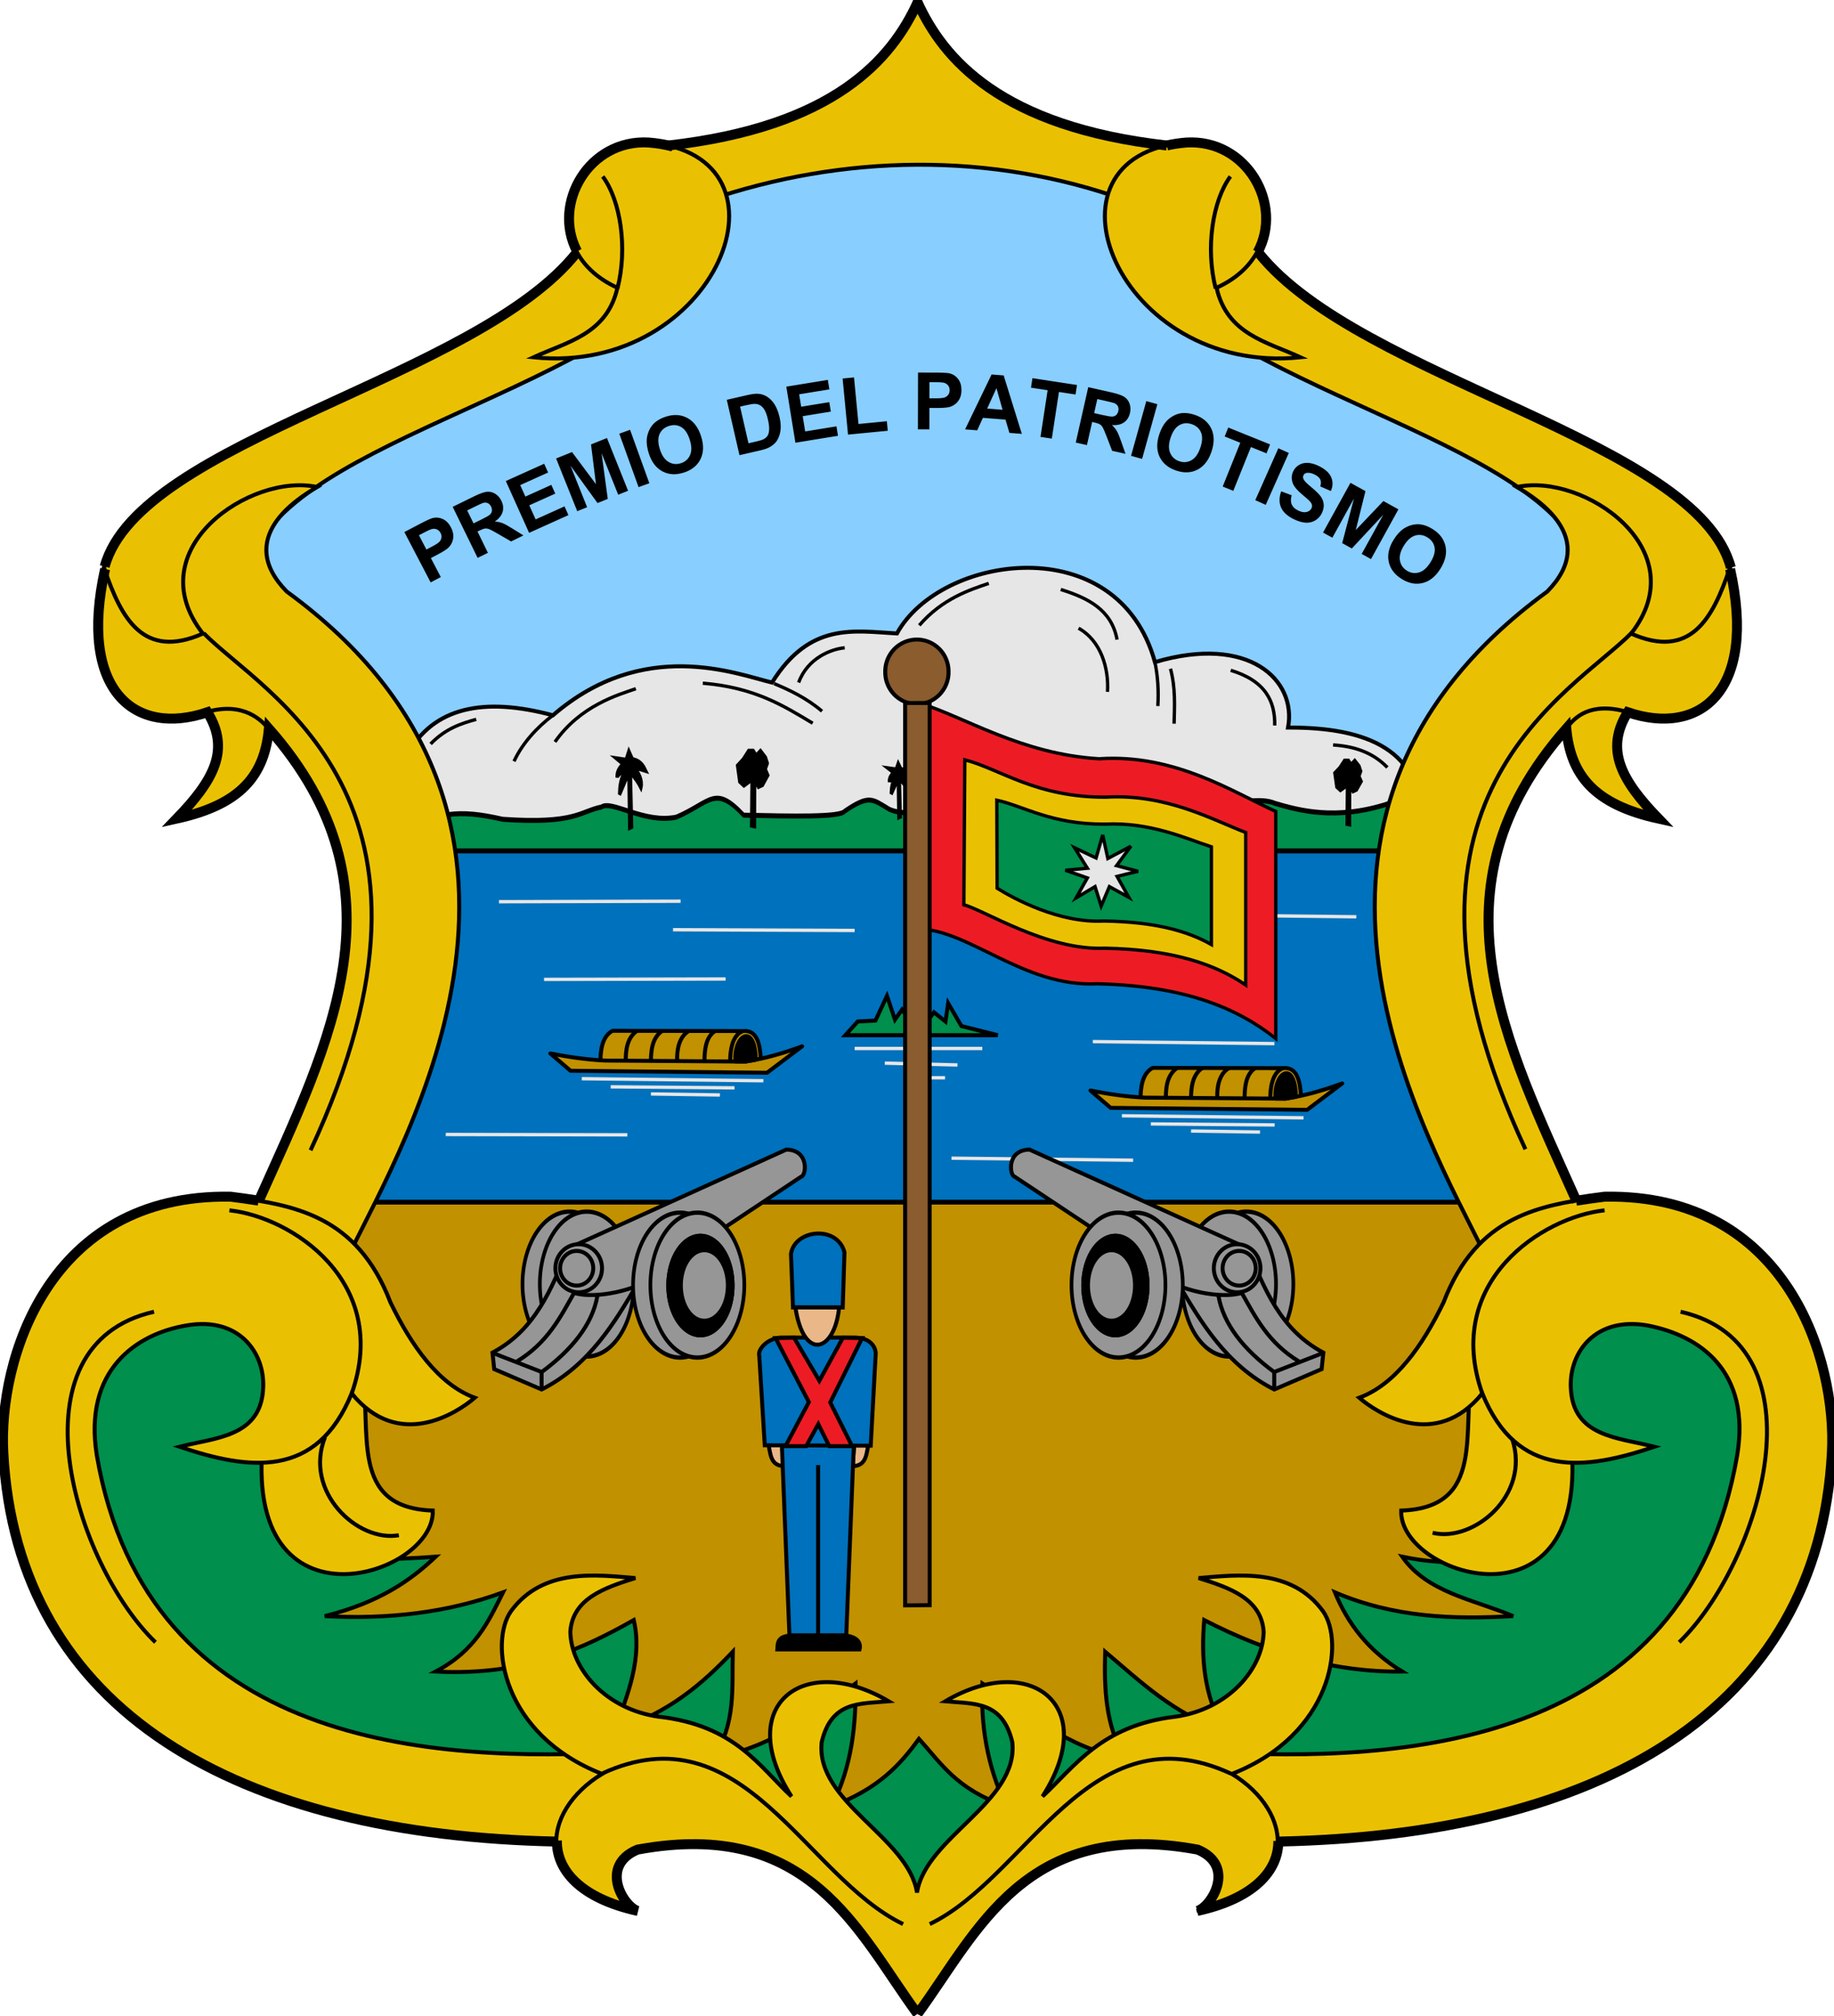 <?xml version="1.0" encoding="UTF-8" standalone="no"?>
<!-- Created with Inkscape (http://www.inkscape.org/) -->
<svg
   xmlns:dc="http://purl.org/dc/elements/1.1/"
   xmlns:cc="http://creativecommons.org/ns#"
   xmlns:rdf="http://www.w3.org/1999/02/22-rdf-syntax-ns#"
   xmlns:svg="http://www.w3.org/2000/svg"
   xmlns="http://www.w3.org/2000/svg"
   xmlns:sodipodi="http://sodipodi.sourceforge.net/DTD/sodipodi-0.dtd"
   xmlns:inkscape="http://www.inkscape.org/namespaces/inkscape"
   version="1.0"
   width="460.908"
   height="506.674"
   id="svg2"
   sodipodi:version="0.32"
   inkscape:version="0.46"
   sodipodi:docname="Escudo de Barranquilla.svg"
   inkscape:output_extension="org.inkscape.output.svg.inkscape">
  <sodipodi:namedview
     inkscape:window-height="714"
     inkscape:window-width="1024"
     inkscape:pageshadow="2"
     inkscape:pageopacity="0.0"
     guidetolerance="10.0"
     gridtolerance="10.0"
     objecttolerance="10.0"
     borderopacity="1.0"
     bordercolor="#666666"
     pagecolor="#ffffff"
     id="base"
     showgrid="false"
     inkscape:zoom="1.0045909"
     inkscape:cx="230.45393"
     inkscape:cy="253.33694"
     inkscape:window-x="-4"
     inkscape:window-y="-4"
     inkscape:current-layer="svg2" />
  <defs
     id="defs4"><inkscape:perspective
   sodipodi:type="inkscape:persp3d"
   inkscape:vp_x="0 : 526.18109 : 1"
   inkscape:vp_y="0 : 1000 : 0"
   inkscape:vp_z="744.09448 : 526.18109 : 1"
   inkscape:persp3d-origin="372.04724 : 350.78739 : 1"
   id="perspective9" />

  
  
  
  
  
  
  
  
  
  
  
  
  
  
  
  
  
  
  
  
  
  
  
  
  
  
  
  
  
  
  
  
  
  
  
  
  
  
  

 
  <style
   id="style6"
   type="text/css">
   
    .str31 {stroke:black;stroke-width:0.01}
    .str28 {stroke:black;stroke-width:0.063}
    .str17 {stroke:black;stroke-width:0.064}
    .str26 {stroke:black;stroke-width:0.064}
    .str23 {stroke:black;stroke-width:0.064}
    .str21 {stroke:black;stroke-width:0.064}
    .str19 {stroke:black;stroke-width:0.064}
    .str10 {stroke:black;stroke-width:0.064}
    .str8 {stroke:black;stroke-width:0.065}
    .str15 {stroke:black;stroke-width:0.065}
    .str13 {stroke:black;stroke-width:0.065}
    .str27 {stroke:black;stroke-width:0.095}
    .str18 {stroke:black;stroke-width:0.095}
    .str16 {stroke:black;stroke-width:0.095}
    .str25 {stroke:black;stroke-width:0.095}
    .str22 {stroke:black;stroke-width:0.096}
    .str24 {stroke:black;stroke-width:0.096}
    .str20 {stroke:black;stroke-width:0.096}
    .str9 {stroke:black;stroke-width:0.096}
    .str11 {stroke:black;stroke-width:0.097}
    .str7 {stroke:black;stroke-width:0.097}
    .str14 {stroke:black;stroke-width:0.097}
    .str12 {stroke:black;stroke-width:0.097}
    .str6 {stroke:black;stroke-width:0.18}
    .str29 {stroke:black;stroke-width:0.25;stroke-linejoin:round}
    .str5 {stroke:black;stroke-width:0.25;stroke-linecap:round;stroke-linejoin:round}
    .str3 {stroke:black;stroke-width:0.27}
    .str1 {stroke:black;stroke-width:0.27;stroke-linejoin:round}
    .str0 {stroke:black;stroke-width:0.27;stroke-linecap:round;stroke-linejoin:round}
    .str4 {stroke:#E6E6E6;stroke-width:0.27}
    .str2 {stroke:black;stroke-width:0.319}
    .str30 {stroke:black;stroke-width:0.33}
    .str32 {stroke:black;stroke-width:1.1;stroke-linecap:round;stroke-linejoin:round}
    .fil8 {fill:none}
    .fil13 {fill:none;fill-rule:nonzero}
    .fil7 {fill:black}
    .fil1 {fill:#0071BC}
    .fil4 {fill:#008F4C}
    .fil2 {fill:#8A5C2E}
    .fil10 {fill:#969696}
    .fil11 {fill:#996633}
    .fil9 {fill:#999999}
    .fil3 {fill:#C19100}
    .fil16 {fill:#CC9933}
    .fil0 {fill:#E3E4E5}
    .fil5 {fill:#EAC102}
    .fil18 {fill:#EAC124}
    .fil14 {fill:#EC2974}
    .fil6 {fill:#ED1C24}
    .fil19 {fill:red}
    .fil15 {fill:#FFB900}
    .fil17 {fill:#969696;fill-rule:nonzero}
    .fil12 {fill:#EAC102;fill-rule:nonzero}
   
  </style>

  <inkscape:perspective
   id="perspective2100"
   inkscape:persp3d-origin="320.49213 : 222.6378 : 1"
   inkscape:vp_z="640.98425 : 333.9567 : 1"
   inkscape:vp_y="0 : 1000 : 0"
   inkscape:vp_x="0 : 333.9567 : 1"
   sodipodi:type="inkscape:persp3d" />
</defs>
  <path
     style="fill:#c19100;fill-opacity:1;fill-rule:evenodd;stroke:#000000;stroke-width:1.201px;stroke-linecap:butt;stroke-linejoin:miter;stroke-opacity:1"
     d="M 90.204,300.734 L 369.666,300.734 L 438.44,328.724 L 448.993,378.525 L 398.049,439.595 L 271.781,453.045 L 231.027,490.487 L 201.916,454.863 L 79.287,446.138 L 14.152,396.701 L 19.247,329.815 L 90.204,300.734 z"
     id="path3522" />
  <path
     id="path3676"
     style="fill:#008f4c;fill-opacity:1;fill-rule:evenodd;stroke:#000000;stroke-width:1px;stroke-linecap:butt;stroke-linejoin:miter;stroke-opacity:1"
     d="M 230.949,491.742 L 204.063,460.884 L 50.767,437.989 L 8.959,370.3 L 27.872,319.533 L 72.666,319.533 L 76.648,389.213 C 87.192,392.311 98.298,392.04 109.497,391.204 C 103.111,397.237 95.25,402.735 81.625,406.135 C 97.51,407.003 112.525,405.265 126.42,400.163 C 122.803,407.406 119.553,414.76 109.497,420.071 C 132.073,421.221 146.859,414.136 159.269,407.131 C 161.453,416.422 157.953,425.712 154.292,435.003 C 168.329,430.408 176.667,422.964 184.155,415.094 C 183.9,424.053 185.088,433.012 179.177,441.971 C 195.697,438.411 204.86,430.437 215.013,423.058 C 215.14,433.344 214.179,443.63 209.04,453.916 C 220.885,449.514 226.295,443.357 230.949,436.994 C 236.517,443.108 240.371,449.689 252.858,453.916 C 248.001,443.63 246.442,433.344 246.886,423.058 C 258.104,430.21 267.814,439.122 282.721,441.971 C 277.745,433.427 277.494,424.292 277.744,415.094 C 286.652,422.603 294.889,430.67 307.607,435.003 C 302.44,425.712 301.867,416.422 302.63,407.131 C 318.906,415.527 335.462,420.297 352.401,420.071 C 343.881,414.875 338.699,408.01 335.479,400.163 C 350.41,406.532 365.342,406.996 380.273,406.135 C 370.377,401.966 358.658,400.227 352.401,391.204 C 364.049,393.681 374.929,392.706 385.251,389.213 L 389.232,319.533 L 434.027,319.533 L 452.94,370.3 L 411.132,437.989 L 257.835,460.884 L 230.949,491.742 z"
     sodipodi:nodetypes="ccccccccccccccccccccccccccccccccccc" />
  <path
     style="fill:#0071bc;fill-opacity:1;fill-rule:evenodd;stroke:#000000;stroke-width:1.201;stroke-linecap:butt;stroke-linejoin:miter;stroke-miterlimit:4;stroke-dasharray:none;stroke-opacity:1"
     d="M 84.408,302.111 L 375.162,302.111 L 350.461,210.604 L 109.624,210.604 L 84.408,302.111 z"
     id="path3434" />
  <line
     style="fill:none;fill-rule:evenodd;stroke:#e6e6e6;stroke-width:0.841;stroke-miterlimit:4;stroke-dasharray:none"
     y2="230.394"
     x2="340.859"
     y1="229.884"
     x1="295.222"
     class="fil8 str4"
     id="line3472" />
  <polygon
     style="fill:#008f4c;fill-rule:evenodd;stroke:#000000;stroke-width:0.282;stroke-miterlimit:4;stroke-dasharray:none"
     points="93.919,117.951 104.914,117.951 102.293,117.312 101.334,115.716 101.143,116.993 100.312,116.355 99.864,116.929 99.161,115.461 98.522,116.865 98.01,116.163 97.499,116.865 96.923,115.206 96.092,116.929 94.814,116.993 93.919,117.951 "
     class="fil4 str3"
     id="path7019"
     transform="matrix(3.485,0,0,3.604,-114.868,-164.937)" />
  <path
     style="fill:#88ceff;fill-opacity:1;fill-rule:evenodd;stroke:#000000;stroke-width:1.201px;stroke-linecap:butt;stroke-linejoin:miter;stroke-opacity:1"
     d="M 101.905,200.322 L 356.636,200.322 L 413.243,131.949 L 301.058,72.829 L 284.076,43.527 L 232.615,28.618 L 176.009,44.555 L 158.512,75.4 L 50.959,132.977 L 101.905,200.322 z"
     id="path3257" />
  <path
     style="fill:#e6e6e6;fill-opacity:1;fill-rule:evenodd;stroke:#000000;stroke-width:1;stroke-linecap:butt;stroke-linejoin:miter;stroke-miterlimit:4;stroke-dasharray:none;stroke-opacity:1"
     d="M 105.507,206.491 L 357.151,206.491 C 357.316,188.812 344.076,182.739 323.701,182.843 C 325.931,170.9 313.909,159.386 290.252,166.393 C 280.892,132.645 236.317,139.332 225.411,159.195 C 214.554,158.599 203.553,156.261 194.02,171.533 C 184.933,169.322 161.72,160.102 138.957,179.759 C 121.471,175.063 108.929,177.775 102.42,189.526 L 105.507,206.491 z"
     id="path3215"
     sodipodi:nodetypes="ccccccccc" />
  <g
     id="g3423"
     transform="matrix(2.036,0,0,3.198,-621.87,-518.26)"
     style="stroke:#000000;stroke-width:0.392;stroke-miterlimit:4;stroke-dasharray:none;stroke-opacity:1">
    <path
       id="path2409"
       class="fil4 str1"
       d="M 354.047,227.474 C 359.711,225.942 361.798,225.613 367.506,226.441 C 376.502,226.839 377.072,225.799 379.661,225.478 C 380.931,224.895 385.01,226.804 388.922,226.268 C 393.151,225.112 393.644,223.68 397.233,226.115 C 403.203,226.201 409.171,226.287 409.685,225.808 C 412.728,224.489 413.117,224.844 415.219,225.655 C 418.705,226.647 423.651,224.368 427.868,225.655 C 431.259,226.955 436.565,225.655 440.913,225.655 C 443.778,225.019 450.381,226.584 454.156,225.808 C 458.496,224.933 461.306,224.77 462.852,225.195 C 465.654,225.713 470.286,226.579 476.885,225.195 L 476.885,228.922 L 354.047,228.922 L 354.047,227.474 z"
       nodetypes="cccccccccccccc"
       style="fill:#008f4c;fill-rule:evenodd;stroke:#000000;stroke-width:0.392;stroke-linejoin:round;stroke-miterlimit:4;stroke-dasharray:none;stroke-opacity:1"
       sodipodi:nodetypes="ccccccccccccccc" />
    <path
       id="path5880"
       class="fil7"
       d="M 383.156,227.084 L 383.057,222.744 L 381.908,224.49 C 381.94,223.852 381.992,223.212 382.807,222.444 C 382.234,222.677 381.661,222.91 381.608,223.143 C 381.559,222.794 381.79,222.444 382.407,222.095 L 381.658,221.696 L 382.707,221.796 L 383.057,221.097 L 383.506,221.746 C 384.088,221.834 384.655,221.982 385.105,222.594 L 383.606,222.295 C 384.333,222.843 384.759,223.392 384.555,223.941 C 384.242,223.542 383.818,223.143 383.256,222.744 L 383.406,227.009 L 383.156,227.084 L 383.156,227.084 z"
       nodetypes="cccccccccccccccc"
       style="fill:#000000;fill-rule:evenodd;stroke:#000000;stroke-width:0.392;stroke-miterlimit:4;stroke-dasharray:none;stroke-opacity:1" />
    <path
       id="path5882"
       class="fil7"
       d="M 425.204,226.227 L 425.11,222.054 L 424.027,223.732 C 424.058,223.12 424.107,222.504 424.874,221.766 C 424.334,221.99 423.795,222.214 423.745,222.437 C 423.699,222.102 423.917,221.766 424.498,221.43 L 423.792,221.046 L 424.78,221.142 L 425.11,220.471 L 425.533,221.094 C 426.081,221.179 426.614,221.321 427.038,221.91 L 425.627,221.622 C 426.311,222.15 426.712,222.677 426.521,223.205 C 426.226,222.821 425.827,222.437 425.298,222.054 L 425.439,226.155 L 425.204,226.227 L 425.204,226.227 z"
       nodetypes="cccccccccccccccc"
       style="fill:#000000;fill-rule:evenodd;stroke:#000000;stroke-width:0.392;stroke-miterlimit:4;stroke-dasharray:none;stroke-opacity:1" />
    <path
       id="path5906"
       class="fil7"
       d="M 416.381,226.255 L 416.306,223.219 L 415.443,224.44 C 415.467,223.994 415.506,223.546 416.118,223.009 C 415.688,223.172 415.257,223.335 415.217,223.498 C 415.181,223.254 415.354,223.009 415.818,222.765 L 415.255,222.486 L 416.043,222.556 L 416.306,222.067 L 416.644,222.521 C 417.081,222.582 417.507,222.686 417.845,223.114 L 416.719,222.905 C 417.265,223.289 417.585,223.672 417.432,224.056 C 417.197,223.777 416.878,223.498 416.456,223.219 L 416.569,226.202 L 416.381,226.255 L 416.381,226.255 z"
       nodetypes="cccccccccccccccc"
       style="fill:#000000;fill-rule:evenodd;stroke:#000000;stroke-width:0.392;stroke-miterlimit:4;stroke-dasharray:none;stroke-opacity:1" />
    <path
       id="path5908"
       class="fil7"
       d="M 447.03,226.436 L 446.955,223.4 L 446.091,224.621 C 446.115,224.175 446.155,223.727 446.767,223.19 C 446.336,223.353 445.906,223.516 445.866,223.679 C 445.829,223.435 446.003,223.19 446.467,222.946 L 445.903,222.667 L 446.692,222.737 L 446.955,222.248 L 447.292,222.702 C 447.73,222.763 448.155,222.867 448.494,223.295 L 447.368,223.086 C 447.914,223.47 448.233,223.853 448.081,224.237 C 447.845,223.958 447.527,223.679 447.105,223.4 L 447.217,226.383 L 447.03,226.436 L 447.03,226.436 z"
       nodetypes="cccccccccccccccc"
       style="fill:#000000;fill-rule:evenodd;stroke:#000000;stroke-width:0.392;stroke-miterlimit:4;stroke-dasharray:none;stroke-opacity:1" />
    <polygon
       transform="translate(320.521,119.997)"
       id="path5912"
       class="fil7"
       points="77.684,106.907 77.737,103.293 76.74,103.765 76.216,103.45 75.954,102.246 76.635,101.775 77.317,101.094 77.894,101.094 78.261,101.46 78.786,101.094 79.415,101.618 79.625,102.037 79.363,102.508 79.677,102.979 79.048,103.712 78.524,103.869 78.071,103.338 78.052,106.959 77.684,106.907 "
       nodetypes="ccccccccccccccccccc"
       style="fill:#000000;fill-rule:evenodd;stroke:#000000;stroke-width:0.392;stroke-miterlimit:4;stroke-dasharray:none;stroke-opacity:1" />
    <polygon
       transform="translate(320.521,119.997)"
       id="path5914"
       class="fil7"
       points="151.186,106.771 151.231,103.724 150.368,104.121 149.913,103.856 149.686,102.841 150.277,102.443 150.868,101.869 151.368,101.869 151.686,102.178 152.141,101.869 152.686,102.311 152.868,102.664 152.641,103.061 152.913,103.459 152.368,104.077 151.913,104.21 151.521,103.762 151.504,106.816 151.186,106.771 "
       nodetypes="ccccccccccccccccccc"
       style="fill:#000000;fill-rule:evenodd;stroke:#000000;stroke-width:0.392;stroke-miterlimit:4;stroke-dasharray:none;stroke-opacity:1" />
    <polygon
       transform="translate(320.521,119.997)"
       id="path5916"
       class="fil7 str2"
       points="115.292,106.813 115.324,104.514 114.717,104.814 114.398,104.614 114.238,103.848 114.653,103.548 115.068,103.115 115.419,103.115 115.643,103.348 115.962,103.115 116.345,103.448 116.473,103.715 116.313,104.015 116.504,104.314 116.122,104.781 115.802,104.881 115.527,104.543 115.515,106.846 115.292,106.813 "
       nodetypes="ccccccccccccccccccc"
       style="fill:#000000;fill-rule:evenodd;stroke:#000000;stroke-width:0.392;stroke-miterlimit:4;stroke-dasharray:none;stroke-opacity:1" />
    <line
       id="path6282"
       class="fil8"
       x1="431.865"
       y1="224.339"
       x2="433.527"
       y2="224.339"
       style="fill:none;fill-rule:evenodd;stroke:#000000;stroke-width:0.392;stroke-miterlimit:4;stroke-dasharray:none;stroke-opacity:1" />
  </g>
  <path
     style="fill:none;fill-rule:evenodd;stroke:#000000;stroke-width:0.841;stroke-linecap:butt;stroke-linejoin:miter;stroke-miterlimit:4;stroke-dasharray:none;stroke-opacity:1"
     d="M 138.957,179.759 C 134.915,182.764 131.157,186.973 129.179,191.326"
     id="path3217"
     sodipodi:nodetypes="cc" />
  <path
     style="fill:none;fill-rule:evenodd;stroke:#000000;stroke-width:0.841;stroke-linecap:butt;stroke-linejoin:miter;stroke-miterlimit:4;stroke-dasharray:none;stroke-opacity:1"
     d="M 194.534,171.79 C 198.226,173.329 202.615,175.347 206.584,178.731"
     id="path3219"
     sodipodi:nodetypes="cc" />
  <path
     style="fill:none;fill-rule:evenodd;stroke:#000000;stroke-width:0.841;stroke-linecap:butt;stroke-linejoin:miter;stroke-miterlimit:4;stroke-dasharray:none;stroke-opacity:1"
     d="M 290.252,166.393 C 290.991,170.073 291.21,173.753 290.979,177.432"
     id="path3221"
     sodipodi:nodetypes="cc" />
  <path
     style="fill:none;fill-rule:evenodd;stroke:#000000;stroke-width:0.841;stroke-linecap:butt;stroke-linejoin:miter;stroke-miterlimit:4;stroke-dasharray:none;stroke-opacity:1"
     d="M 266.58,148.143 C 273.378,150.262 279.358,153.199 280.731,160.738"
     id="path3223"
     sodipodi:nodetypes="cc" />
  <path
     style="fill:none;fill-rule:evenodd;stroke:#000000;stroke-width:0.841;stroke-linecap:butt;stroke-linejoin:miter;stroke-miterlimit:4;stroke-dasharray:none;stroke-opacity:1"
     d="M 212.288,162.794 C 208.899,163.092 202.936,165.377 200.71,171.533"
     id="path3225"
     sodipodi:nodetypes="cc" />
  <path
     style="fill:none;fill-rule:evenodd;stroke:#000000;stroke-width:0.841;stroke-linecap:butt;stroke-linejoin:miter;stroke-miterlimit:4;stroke-dasharray:none;stroke-opacity:1"
     d="M 139.471,186.442 C 145.873,177.286 155.336,174.618 159.798,173.076"
     id="path3227"
     sodipodi:nodetypes="cc" />
  <path
     style="fill:none;fill-rule:evenodd;stroke:#000000;stroke-width:0.841;stroke-linecap:butt;stroke-linejoin:miter;stroke-miterlimit:4;stroke-dasharray:none;stroke-opacity:1"
     d="M 309.292,168.449 C 318.067,171.121 320.461,176.245 320.356,182.329"
     id="path3229"
     sodipodi:nodetypes="cc" />
  <path
     style="fill:none;fill-rule:evenodd;stroke:#000000;stroke-width:0.841;stroke-linecap:butt;stroke-linejoin:miter;stroke-miterlimit:4;stroke-dasharray:none;stroke-opacity:1"
     d="M 335.023,187.213 C 341.447,187.596 345.659,189.748 348.66,192.868"
     id="path3231"
     sodipodi:nodetypes="cc" />
  <path
     style="fill:none;fill-rule:evenodd;stroke:#000000;stroke-width:0.841;stroke-linecap:butt;stroke-linejoin:miter;stroke-miterlimit:4;stroke-dasharray:none;stroke-opacity:1"
     d="M 176.622,171.69 C 189.637,172.771 196.814,177.303 204.238,181.748"
     id="path3233"
     sodipodi:nodetypes="cc" />
  <path
     style="fill:none;fill-rule:evenodd;stroke:#000000;stroke-width:0.841;stroke-linecap:butt;stroke-linejoin:miter;stroke-miterlimit:4;stroke-dasharray:none;stroke-opacity:1"
     d="M 248.493,146.605 C 243.662,148.25 236.86,150.412 231.027,157.147"
     id="path3235"
     sodipodi:nodetypes="cc" />
  <path
     style="fill:none;fill-rule:evenodd;stroke:#000000;stroke-width:0.841;stroke-linecap:butt;stroke-linejoin:miter;stroke-miterlimit:4;stroke-dasharray:none;stroke-opacity:1"
     d="M 271.054,157.874 C 276.758,161.072 278.685,168.029 278.331,173.868"
     id="path3237"
     sodipodi:nodetypes="cc" />
  <path
     style="fill:none;fill-rule:evenodd;stroke:#000000;stroke-width:0.841;stroke-linecap:butt;stroke-linejoin:miter;stroke-miterlimit:4;stroke-dasharray:none;stroke-opacity:1"
     d="M 294.16,168.052 C 295.464,172.99 295.163,177.393 295.07,181.865"
     id="path3239"
     sodipodi:nodetypes="cc" />
  <path
     style="fill:none;fill-rule:evenodd;stroke:#000000;stroke-width:0.841;stroke-linecap:butt;stroke-linejoin:miter;stroke-miterlimit:4;stroke-dasharray:none;stroke-opacity:1"
     d="M 119.678,180.775 C 115.858,181.838 112.037,183.04 108.216,186.955"
     id="path3241"
     sodipodi:nodetypes="cc" />
  <path
     sodipodi:type="arc"
     style="opacity:1;fill:#8a5c2e;fill-opacity:1;fill-rule:evenodd;stroke:#000000;stroke-width:0.687;stroke-linecap:round;stroke-linejoin:miter;stroke-miterlimit:4;stroke-dasharray:none;stroke-dashoffset:0;stroke-opacity:1"
     id="path3245"
     sodipodi:cx="195.79642"
     sodipodi:cy="143.62328"
     sodipodi:rx="5.4046021"
     sodipodi:ry="5.5651345"
     d="M 201.201,143.623 A 5.405,5.565 0 1 1 190.392,143.623 A 5.405,5.565 0 1 1 201.201,143.623 z"
     transform="matrix(1.471,0,0,1.439,-57.589,-37.836)" />
  <path
     style="fill:#ed1c24;fill-opacity:1;fill-rule:evenodd;stroke:#000000;stroke-width:0.841;stroke-linecap:butt;stroke-linejoin:miter;stroke-miterlimit:4;stroke-dasharray:none;stroke-opacity:1"
     d="M 230.814,233.48 C 243.311,233.471 257.353,248.158 275.714,247.232 C 297.518,247.718 310.895,253.255 320.614,260.984 L 320.614,203.921 C 309.948,199.104 295.259,189.4 276.229,190.683 C 256.615,189.547 242.125,179.995 231.116,176.718 L 230.814,233.48 z"
     id="path3247"
     sodipodi:nodetypes="ccccccc" />
  <line
     style="fill:none;fill-rule:evenodd;stroke:#e6e6e6;stroke-width:0.841;stroke-miterlimit:4;stroke-dasharray:none"
     y2="263.492"
     x2="246.866"
     y1="263.492"
     x1="214.788"
     class="fil8 str4"
     id="path7021" />
  <path
     sodipodi:nodetypes="ccccccc"
     id="path3251"
     d="M 242.229,227.388 C 247.169,228.61 263.076,238.935 277.644,238.291 C 294.841,238.618 305.392,242.335 313.058,247.524 L 313.058,209.213 C 304.646,205.979 293.06,199.464 278.05,200.325 C 260.413,200.483 251.149,193.15 242.467,190.949 L 242.229,227.388 z"
     style="fill:#eac102;fill-opacity:1;fill-rule:evenodd;stroke:#000000;stroke-width:0.841;stroke-linecap:butt;stroke-linejoin:miter;stroke-miterlimit:4;stroke-dasharray:none;stroke-opacity:1" />
  <path
     style="fill:#008f4c;fill-opacity:1;fill-rule:evenodd;stroke:#000000;stroke-width:0.841;stroke-linecap:butt;stroke-linejoin:miter;stroke-miterlimit:4;stroke-dasharray:none;stroke-opacity:1"
     d="M 250.589,223.221 C 254.712,225.77 266.082,232.033 277.386,231.454 C 290.525,231.663 298.585,234.046 304.441,237.374 L 304.441,212.81 C 298.014,210.736 289.163,206.559 277.697,207.111 C 264.223,207.213 257.146,202.511 250.513,201.1 L 250.589,223.221 z"
     id="path3253"
     sodipodi:nodetypes="ccccccc" />
  <path
     style="fill:#e6e6e6;fill-opacity:1;fill-rule:evenodd;stroke:#000000;stroke-width:0.841;stroke-linecap:butt;stroke-linejoin:miter;stroke-miterlimit:4;stroke-dasharray:none;stroke-opacity:1"
     d="M 275.457,215.616 L 277.129,209.833 L 278.416,215.745 L 284.205,212.66 L 280.603,217.544 L 286.006,218.958 L 280.731,220.243 L 283.69,225.512 L 278.802,222.813 L 276.743,227.697 L 275.199,222.813 L 270.439,225.641 L 273.27,220.628 L 267.738,218.701 L 273.27,218.186 L 270.053,213.046 L 275.457,215.616 z"
     id="path3255" />
  <line
     style="fill:none;fill-rule:evenodd;stroke:#e6e6e6;stroke-width:0.841;stroke-miterlimit:4;stroke-dasharray:none"
     y2="270.85"
     x2="237.51"
     y1="270.85"
     x1="229.491"
     class="fil8 str4"
     id="path7025" />
  <line
     style="fill:none;fill-rule:evenodd;stroke:#e6e6e6;stroke-width:0.841;stroke-miterlimit:4;stroke-dasharray:none"
     y2="267.632"
     x2="240.629"
     y1="267.171"
     x1="222.363"
     class="fil8 str4"
     id="path7023" />
  <path
     style="fill:#8a5c2e;fill-opacity:1;fill-rule:evenodd;stroke:#000000;stroke-width:1;stroke-linecap:butt;stroke-linejoin:miter;stroke-miterlimit:4;stroke-dasharray:none;stroke-opacity:1"
     d="M 227.469,403.447 L 227.469,176.674 L 233.645,176.674 L 233.645,403.385 L 227.469,403.447 z"
     id="path3243"
     sodipodi:nodetypes="ccccc" />
  <g
     id="g3488"
     style="stroke-width:0.832;stroke-miterlimit:4;stroke-dasharray:none;stroke:#000000;stroke-opacity:1"
     transform="matrix(1.202,0,0,1.201,-5.134,-3.769)">
    <path
       sodipodi:type="arc"
       style="opacity:1;fill:#969696;fill-opacity:1;fill-rule:evenodd;stroke:#000000;stroke-width:0.774;stroke-linecap:round;stroke-linejoin:miter;stroke-miterlimit:4;stroke-dasharray:none;stroke-dashoffset:0;stroke-opacity:1"
       id="path3277"
       sodipodi:cx="151.97098"
       sodipodi:cy="278.89886"
       sodipodi:rx="9.8460073"
       sodipodi:ry="13.056662"
       d="M 161.817,278.899 A 9.846,13.057 0 1 1 142.125,278.899 A 9.846,13.057 0 1 1 161.817,278.899 z"
       transform="matrix(0.997,0,0,1.161,-28.182,-51.975)" />
    <path
       transform="matrix(0.997,0,0,1.161,-24.556,-51.975)"
       d="M 161.817,278.899 A 9.846,13.057 0 1 1 142.125,278.899 A 9.846,13.057 0 1 1 161.817,278.899 z"
       sodipodi:ry="13.056662"
       sodipodi:rx="9.8460073"
       sodipodi:cy="278.89886"
       sodipodi:cx="151.97098"
       id="path3279"
       style="opacity:1;fill:#969696;fill-opacity:1;fill-rule:evenodd;stroke:#000000;stroke-width:0.774;stroke-linecap:round;stroke-linejoin:miter;stroke-miterlimit:4;stroke-dasharray:none;stroke-dashoffset:0;stroke-opacity:1"
       sodipodi:type="arc" />
    <path
       sodipodi:nodetypes="cccccccc"
       id="path3263"
       d="M 117.51,293.882 C 127.639,288.768 133.009,279.419 137.228,272.335 L 171.77,249.361 C 172.865,249.17 173.54,243.733 168.666,243.689 L 123.075,264.344 C 119.565,272.771 116.293,281.354 107.236,286.176 L 107.6,289.622 L 117.51,293.882 z"
       style="fill:#969696;fill-opacity:1;fill-rule:evenodd;stroke:#000000;stroke-width:0.832;stroke-linecap:butt;stroke-linejoin:miter;stroke-miterlimit:4;stroke-dasharray:none;stroke-opacity:1" />
    <path
       transform="translate(-0.321,-0.321)"
       d="M 130.46,268.839 A 4.869,5.03 0 1 1 120.721,268.839 A 4.869,5.03 0 1 1 130.46,268.839 z"
       sodipodi:ry="5.0300255"
       sodipodi:rx="4.8694925"
       sodipodi:cy="268.83881"
       sodipodi:cx="125.5901"
       id="path3265"
       style="opacity:1;fill:#969696;fill-opacity:1;fill-rule:evenodd;stroke:#000000;stroke-width:0.832;stroke-linecap:round;stroke-linejoin:miter;stroke-miterlimit:4;stroke-dasharray:none;stroke-dashoffset:0;stroke-opacity:1"
       sodipodi:type="arc" />
    <path
       sodipodi:type="arc"
       style="opacity:1;fill:none;fill-opacity:1;fill-rule:evenodd;stroke:#000000;stroke-width:1.164;stroke-linecap:round;stroke-linejoin:miter;stroke-miterlimit:4;stroke-dasharray:none;stroke-dashoffset:0;stroke-opacity:1"
       id="path3267"
       sodipodi:cx="125.5901"
       sodipodi:cy="268.83881"
       sodipodi:rx="4.8694925"
       sodipodi:ry="5.0300255"
       d="M 130.46,268.839 A 4.869,5.03 0 1 1 120.721,268.839 A 4.869,5.03 0 1 1 130.46,268.839 z"
       transform="matrix(0.711,0,0,0.72,35.547,74.953)" />
    <path
       sodipodi:nodetypes="ccc"
       id="path3269"
       d="M 137.125,272.333 C 134.059,273.554 128.145,274.821 124.291,273.677 C 121.47,278.686 118.79,284.093 112.373,287.996"
       style="fill:none;fill-rule:evenodd;stroke:#000000;stroke-width:0.832;stroke-linecap:butt;stroke-linejoin:miter;stroke-miterlimit:4;stroke-dasharray:none;stroke-opacity:1" />
    <path
       sodipodi:nodetypes="ccc"
       id="path3271"
       d="M 117.51,293.989 L 117.51,290.243 C 123.979,285.471 128.126,280.21 129.175,274.297"
       style="fill:none;fill-rule:evenodd;stroke:#000000;stroke-width:0.832;stroke-linecap:butt;stroke-linejoin:miter;stroke-miterlimit:4;stroke-dasharray:none;stroke-opacity:1" />
    <path
       id="path3273"
       d="M 117.296,290.136 L 107.129,286.176"
       style="fill:none;fill-rule:evenodd;stroke:#000000;stroke-width:0.832;stroke-linecap:butt;stroke-linejoin:miter;stroke-miterlimit:4;stroke-dasharray:none;stroke-opacity:1" />
    <path
       transform="matrix(0.997,0,0,1.161,-5.066,-51.761)"
       d="M 161.817,278.899 A 9.846,13.057 0 1 1 142.125,278.899 A 9.846,13.057 0 1 1 161.817,278.899 z"
       sodipodi:ry="13.056662"
       sodipodi:rx="9.8460073"
       sodipodi:cy="278.89886"
       sodipodi:cx="151.97098"
       id="path3259"
       style="opacity:1;fill:#969696;fill-opacity:1;fill-rule:evenodd;stroke:#000000;stroke-width:0.774;stroke-linecap:round;stroke-linejoin:miter;stroke-miterlimit:4;stroke-dasharray:none;stroke-dashoffset:0;stroke-opacity:1"
       sodipodi:type="arc" />
    <path
       sodipodi:type="arc"
       style="opacity:1;fill:#969696;fill-opacity:1;fill-rule:evenodd;stroke:#000000;stroke-width:0.774;stroke-linecap:round;stroke-linejoin:miter;stroke-miterlimit:4;stroke-dasharray:none;stroke-dashoffset:0;stroke-opacity:1"
       id="path3261"
       sodipodi:cx="151.97098"
       sodipodi:cy="278.89886"
       sodipodi:rx="9.8460073"
       sodipodi:ry="13.056662"
       d="M 161.817,278.899 A 9.846,13.057 0 1 1 142.125,278.899 A 9.846,13.057 0 1 1 161.817,278.899 z"
       transform="matrix(0.997,0,0,1.161,-1.439,-51.761)" />
    <path
       transform="matrix(0.697,0,0,0.806,44.794,47.342)"
       d="M 161.817,278.899 A 9.846,13.057 0 1 1 142.125,278.899 A 9.846,13.057 0 1 1 161.817,278.899 z"
       sodipodi:ry="13.056662"
       sodipodi:rx="9.8460073"
       sodipodi:cy="278.89886"
       sodipodi:cx="151.97098"
       id="path3586"
       style="opacity:1;fill:#000000;fill-opacity:1;fill-rule:evenodd;stroke:#000000;stroke-width:0.774;stroke-linecap:round;stroke-linejoin:miter;stroke-miterlimit:4;stroke-dasharray:none;stroke-dashoffset:0;stroke-opacity:1"
       sodipodi:type="arc" />
    <path
       sodipodi:type="arc"
       style="opacity:1;fill:#000000;fill-opacity:1;fill-rule:evenodd;stroke:#000000;stroke-width:0.774;stroke-linecap:round;stroke-linejoin:miter;stroke-miterlimit:4;stroke-dasharray:none;stroke-dashoffset:0;stroke-opacity:1"
       id="path3588"
       sodipodi:cx="151.97098"
       sodipodi:cy="278.89886"
       sodipodi:rx="9.8460073"
       sodipodi:ry="13.056662"
       d="M 161.817,278.899 A 9.846,13.057 0 1 1 142.125,278.899 A 9.846,13.057 0 1 1 161.817,278.899 z"
       transform="matrix(0.697,0,0,0.806,44.794,47.342)" />
    <path
       transform="matrix(0.476,0,0,0.549,79.198,119.002)"
       d="M 161.817,278.899 A 9.846,13.057 0 1 1 142.125,278.899 A 9.846,13.057 0 1 1 161.817,278.899 z"
       sodipodi:ry="13.056662"
       sodipodi:rx="9.8460073"
       sodipodi:cy="278.89886"
       sodipodi:cx="151.97098"
       id="path3590"
       style="opacity:1;fill:#969696;fill-opacity:1;fill-rule:evenodd;stroke:#000000;stroke-width:0.774;stroke-linecap:round;stroke-linejoin:miter;stroke-miterlimit:4;stroke-dasharray:none;stroke-dashoffset:0;stroke-opacity:1"
       sodipodi:type="arc" />
  </g>
  <g
     style="fill-rule:evenodd"
     id="Ebene_1"
     transform="translate(328.671,115.031)">
  </g>
  <g
     style="fill-rule:evenodd"
     id="Background"
     transform="translate(328.671,115.031)">
  </g>
  <g
     style="fill-rule:evenodd"
     id="Guides"
     transform="translate(328.671,115.031)">
  </g>
  <g
     style="fill-rule:evenodd"
     id="g6083"
     transform="translate(328.671,115.031)">
  </g>
  <g
     style="fill-rule:evenodd"
     id="g6083-4"
     transform="translate(328.671,115.031)">
  </g>
  <g
     style="fill-rule:evenodd"
     id="g6083-1"
     transform="translate(328.671,115.031)">
  </g>
  <g
     style="fill-rule:evenodd;stroke-width:0.496;stroke-miterlimit:4;stroke-dasharray:none"
     id="_55745784"
     transform="matrix(2.028,0,0,2.001,20.837,39.648)">
   <path
   style="fill:#c19100;stroke:#000000;stroke-width:0.496;stroke-linejoin:round;stroke-miterlimit:4;stroke-dasharray:none"
   nodetypes="cccccc"
   d="M 64.128,113.859 C 64.109,112.196 64.299,110.366 65.631,109.644 L 81.805,109.676 C 83.534,109.493 83.908,111.317 83.999,113.149 L 80.59,114.112 L 64.128,113.859 L 64.128,113.859 z"
   class="fil3 str1"
   id="path6532" />

   <path
   style="fill:#c19100;stroke:#000000;stroke-width:0.496;stroke-linejoin:round;stroke-miterlimit:4;stroke-dasharray:none"
   d="M 57.926,112.487 L 60.424,114.662 L 84.776,114.913 L 89.123,111.593 C 86.929,112.411 84.64,113.116 82.091,113.508 L 64.703,113.381 C 62.429,113.268 60.173,112.938 57.926,112.487 L 57.926,112.487 z"
   class="fil3 str1"
   id="path6530" />

   <path
   style="fill:none;stroke:#000000;stroke-width:0.496;stroke-linejoin:round;stroke-miterlimit:4;stroke-dasharray:none"
   nodetypes="cc"
   d="M 67.262,113.399 C 67.286,112.21 67.352,110.581 68.665,109.649"
   class="fil8 str1"
   id="path6534" />

   <path
   style="fill:none;stroke:#000000;stroke-width:0.496;stroke-linejoin:round;stroke-miterlimit:4;stroke-dasharray:none"
   nodetypes="cc"
   d="M 70.385,113.423 C 70.409,112.234 70.502,110.534 71.788,109.655"
   class="fil8 str1"
   id="path6536" />

   <path
   style="fill:none;stroke:#000000;stroke-width:0.496;stroke-linejoin:round;stroke-miterlimit:4;stroke-dasharray:none"
   nodetypes="cc"
   d="M 73.641,113.446 C 73.585,112.097 73.839,110.408 75.098,109.662"
   class="fil8 str1"
   id="path6538" />

   <path
   style="fill:none;stroke:#000000;stroke-width:0.496;stroke-linejoin:round;stroke-miterlimit:4;stroke-dasharray:none"
   nodetypes="cc"
   d="M 77.02,113.473 C 77.044,112.284 77.09,110.467 78.349,109.668"
   class="fil8 str1"
   id="path6540" />

   <path
   style="fill:none;stroke:#000000;stroke-width:0.496;stroke-linejoin:round;stroke-miterlimit:4;stroke-dasharray:none"
   nodetypes="cc"
   d="M 80.209,113.494 C 80.209,112.293 80.4,110.173 81.805,109.675"
   class="fil8 str1"
   id="path6542" />

   <path
   style="fill:#000000;stroke:#000000;stroke-width:0.496;stroke-linejoin:round;stroke-miterlimit:4;stroke-dasharray:none"
   nodetypes="ccc"
   d="M 83.352,112.613 L 83.371,113.282 L 82.091,113.509 L 80.862,113.499 C 80.622,110.31 83.023,108.701 83.352,112.613 z"
   class="fil7 str1"
   id="path6544" />

  </g>
  <line
     style="fill:none;fill-rule:evenodd;stroke:#e6e6e6;stroke-width:0.841;stroke-miterlimit:4;stroke-dasharray:none"
     y2="271.596"
     x2="191.85"
     y1="271.085"
     x1="146.212"
     class="fil8 str4"
     id="path7029" />
  <line
     style="fill:none;fill-rule:evenodd;stroke:#e6e6e6;stroke-width:0.841;stroke-miterlimit:4;stroke-dasharray:none"
     y2="273.384"
     x2="184.602"
     y1="273.128"
     x1="153.473"
     class="fil8 str4"
     id="path7031" />
  <line
     style="fill:none;fill-rule:evenodd;stroke:#e6e6e6;stroke-width:0.841;stroke-miterlimit:4;stroke-dasharray:none"
     y2="275.173"
     x2="180.924"
     y1="274.917"
     x1="163.586"
     class="fil8 str4"
     id="path7033" />
  <g
     style="fill-rule:evenodd;stroke-width:0.496;stroke-miterlimit:4;stroke-dasharray:none"
     id="g3436"
     transform="matrix(2.028,0,0,2.001,156.576,48.967)">
   <path
   style="fill:#c19100;stroke:#000000;stroke-width:0.496;stroke-linejoin:round;stroke-miterlimit:4;stroke-dasharray:none"
   nodetypes="cccccc"
   d="M 64.128,113.859 C 64.109,112.196 64.299,110.366 65.631,109.644 L 81.805,109.676 C 83.534,109.493 83.908,111.317 83.999,113.149 L 80.59,114.112 L 64.128,113.859 L 64.128,113.859 z"
   class="fil3 str1"
   id="path3438" />

   <path
   style="fill:#c19100;stroke:#000000;stroke-width:0.496;stroke-linejoin:round;stroke-miterlimit:4;stroke-dasharray:none"
   d="M 57.926,112.487 L 60.424,114.662 L 84.776,114.913 L 89.123,111.593 C 86.929,112.411 84.64,113.116 82.091,113.508 L 64.703,113.381 C 62.429,113.268 60.173,112.938 57.926,112.487 L 57.926,112.487 z"
   class="fil3 str1"
   id="path3440" />

   <path
   style="fill:none;stroke:#000000;stroke-width:0.496;stroke-linejoin:round;stroke-miterlimit:4;stroke-dasharray:none"
   nodetypes="cc"
   d="M 67.262,113.399 C 67.286,112.21 67.352,110.581 68.665,109.649"
   class="fil8 str1"
   id="path3442" />

   <path
   style="fill:none;stroke:#000000;stroke-width:0.496;stroke-linejoin:round;stroke-miterlimit:4;stroke-dasharray:none"
   nodetypes="cc"
   d="M 70.385,113.423 C 70.409,112.234 70.502,110.534 71.788,109.655"
   class="fil8 str1"
   id="path3444" />

   <path
   style="fill:none;stroke:#000000;stroke-width:0.496;stroke-linejoin:round;stroke-miterlimit:4;stroke-dasharray:none"
   nodetypes="cc"
   d="M 73.641,113.446 C 73.585,112.097 73.839,110.408 75.098,109.662"
   class="fil8 str1"
   id="path3446" />

   <path
   style="fill:none;stroke:#000000;stroke-width:0.496;stroke-linejoin:round;stroke-miterlimit:4;stroke-dasharray:none"
   nodetypes="cc"
   d="M 77.02,113.473 C 77.044,112.284 77.09,110.467 78.349,109.668"
   class="fil8 str1"
   id="path3448" />

   <path
   style="fill:none;stroke:#000000;stroke-width:0.496;stroke-linejoin:round;stroke-miterlimit:4;stroke-dasharray:none"
   nodetypes="cc"
   d="M 80.209,113.494 C 80.209,112.293 80.4,110.173 81.805,109.675"
   class="fil8 str1"
   id="path3450" />

   <path
   style="fill:#000000;stroke:#000000;stroke-width:0.496;stroke-linejoin:round;stroke-miterlimit:4;stroke-dasharray:none"
   nodetypes="ccc"
   d="M 83.352,112.613 L 83.371,113.282 L 82.091,113.509 L 80.862,113.499 C 80.622,110.31 83.023,108.701 83.352,112.613 z"
   class="fil7 str1"
   id="path3452" />

  </g>
  <line
     style="fill:none;fill-rule:evenodd;stroke:#e6e6e6;stroke-width:0.841;stroke-miterlimit:4;stroke-dasharray:none"
     y2="280.914"
     x2="327.589"
     y1="280.404"
     x1="281.951"
     class="fil8 str4"
     id="line3454" />
  <line
     style="fill:none;fill-rule:evenodd;stroke:#e6e6e6;stroke-width:0.841;stroke-miterlimit:4;stroke-dasharray:none"
     y2="282.703"
     x2="320.341"
     y1="282.447"
     x1="289.212"
     class="fil8 str4"
     id="line3456" />
  <line
     style="fill:none;fill-rule:evenodd;stroke:#e6e6e6;stroke-width:0.841;stroke-miterlimit:4;stroke-dasharray:none"
     y2="284.491"
     x2="316.663"
     y1="284.235"
     x1="299.325"
     class="fil8 str4"
     id="line3458" />
  <line
     style="fill:none;fill-rule:evenodd;stroke:#e6e6e6;stroke-width:0.841;stroke-miterlimit:4;stroke-dasharray:none"
     y2="226.478"
     x2="171.04"
     y1="226.603"
     x1="125.399"
     class="fil8 str4"
     id="line3460" />
  <line
     style="fill:none;fill-rule:evenodd;stroke:#e6e6e6;stroke-width:0.841;stroke-miterlimit:4;stroke-dasharray:none"
     y2="233.83"
     x2="214.782"
     y1="233.645"
     x1="169.141"
     class="fil8 str4"
     id="line3462" />
  <line
     style="fill:none;fill-rule:evenodd;stroke:#e6e6e6;stroke-width:0.841;stroke-miterlimit:4;stroke-dasharray:none"
     y2="246.026"
     x2="182.361"
     y1="246.125"
     x1="136.721"
     class="fil8 str4"
     id="line3464" />
  <line
     style="fill:none;fill-rule:evenodd;stroke:#e6e6e6;stroke-width:0.841;stroke-miterlimit:4;stroke-dasharray:none"
     y2="285.192"
     x2="157.66"
     y1="285.1"
     x1="112.02"
     class="fil8 str4"
     id="line3466" />
  <line
     style="fill:none;fill-rule:evenodd;stroke:#e6e6e6;stroke-width:0.841;stroke-miterlimit:4;stroke-dasharray:none"
     y2="291.57"
     x2="284.767"
     y1="291.06"
     x1="239.129"
     class="fil8 str4"
     id="line3468" />
  <line
     style="fill:none;fill-rule:evenodd;stroke:#e6e6e6;stroke-width:0.841;stroke-miterlimit:4;stroke-dasharray:none"
     y2="262.267"
     x2="320.275"
     y1="261.757"
     x1="274.637"
     class="fil8 str4"
     id="line3470" />
  <path
     style="fill:#0071bc;fill-opacity:1;fill-rule:evenodd;stroke:#000000;stroke-width:1;stroke-linecap:butt;stroke-linejoin:miter;stroke-miterlimit:4;stroke-dasharray:none;stroke-opacity:1"
     d="M 199.295,328.586 L 211.789,328.586 L 212.227,314.706 C 210.432,307.841 199.78,308.898 198.78,315.091 L 199.295,328.586 z"
     id="path3474"
     sodipodi:nodetypes="ccccc" />
  <path
     sodipodi:nodetypes="cccc"
     id="path3486"
     d="M 218.369,362.622 C 217.678,364.834 218.042,368.404 214.275,368.438 L 214.73,362.803 L 218.369,362.622 z"
     style="fill:#eab888;fill-opacity:1;fill-rule:evenodd;stroke:#000000;stroke-width:1;stroke-linecap:butt;stroke-linejoin:miter;stroke-miterlimit:4;stroke-dasharray:none;stroke-opacity:1" />
  <path
     style="fill:#eab888;fill-opacity:1;fill-rule:evenodd;stroke:#000000;stroke-width:1;stroke-linecap:butt;stroke-linejoin:miter;stroke-miterlimit:4;stroke-dasharray:none;stroke-opacity:1"
     d="M 193.001,362.622 C 193.692,364.834 193.327,368.404 197.094,368.438 L 196.64,362.803 L 193.001,362.622 z"
     id="path3482"
     sodipodi:nodetypes="cccc" />
  <path
     style="fill:#0071bc;fill-opacity:1;fill-rule:evenodd;stroke:#000000;stroke-width:1;stroke-linecap:butt;stroke-linejoin:miter;stroke-miterlimit:4;stroke-dasharray:none;stroke-opacity:1"
     d="M 196.464,362.515 L 198.394,410.968 L 212.674,410.968 L 214.604,362.387 L 196.464,362.515 z"
     id="path3480"
     sodipodi:nodetypes="ccccc" />
  <path
     style="fill:#0071bc;fill-opacity:1;fill-rule:evenodd;stroke:#000000;stroke-width:1;stroke-linecap:butt;stroke-linejoin:miter;stroke-miterlimit:4;stroke-dasharray:none;stroke-opacity:1"
     d="M 192.192,363.203 L 218.825,363.31 L 220.067,340.394 C 220.19,338.863 219.086,336.313 215.088,336.145 L 196.15,336.145 C 192.865,336.369 190.315,339.092 190.815,340.78 L 192.192,363.203 z"
     id="path3478"
     sodipodi:nodetypes="ccccccc" />
  <path
     style="fill:#eab888;fill-opacity:1;fill-rule:evenodd;stroke:#000000;stroke-width:1;stroke-linecap:butt;stroke-linejoin:miter;stroke-miterlimit:4;stroke-dasharray:none;stroke-opacity:1"
     d="M 199.892,328.57 C 201.99,342.32 209.819,339.708 210.873,328.586 L 199.892,328.57 z"
     id="path3476"
     sodipodi:nodetypes="ccc" />
  <path
     style="fill:#ed1c24;fill-opacity:1;fill-rule:evenodd;stroke:#000000;stroke-width:1;stroke-linecap:butt;stroke-linejoin:miter;stroke-miterlimit:4;stroke-dasharray:none;stroke-opacity:1"
     d="M 199.551,336.176 L 205.919,346.991 L 211.832,336.176 L 216.653,336.267 L 208.648,352.443 L 214.144,363.43 L 208.412,363.43 L 205.646,357.896 L 202.59,363.43 L 197.405,363.43 L 203.28,352.352 L 194.911,336.267 L 199.551,336.176 z"
     id="path3484"
     sodipodi:nodetypes="ccccccccccccc" />
  <path
     style="fill:#000000;fill-opacity:1;fill-rule:evenodd;stroke:#000000;stroke-width:1;stroke-linecap:butt;stroke-linejoin:miter;stroke-miterlimit:4;stroke-dasharray:none;stroke-opacity:1"
     d="M 195.366,414.513 L 216.016,414.513 C 216.559,412.242 214.502,411.245 212.741,411.06 L 198.368,411.06 C 195.131,411.321 195.462,413.365 195.366,414.513 z"
     id="path3524"
     sodipodi:nodetypes="ccccc" />
  <path
     style="font-size:15px;font-style:normal;font-variant:normal;font-weight:bold;font-stretch:normal;text-align:start;line-height:100%;writing-mode:lr-tb;text-anchor:start;fill:#000000;fill-opacity:1;stroke:none;stroke-width:0.7;stroke-linecap:butt;stroke-linejoin:miter;stroke-miterlimit:4;stroke-dasharray:none;stroke-opacity:1;font-family:Arial;-inkscape-font-specification:Arial Bold"
     d="M 108.228,146.355 L 101.62,133.706 L 105.712,131.561 C 107.262,130.748 108.306,130.282 108.843,130.162 C 109.666,129.972 110.487,130.067 111.307,130.447 C 112.127,130.827 112.8,131.52 113.326,132.527 C 113.732,133.303 113.932,134.03 113.927,134.706 C 113.923,135.383 113.782,135.986 113.506,136.515 C 113.231,137.045 112.894,137.476 112.497,137.808 C 111.952,138.248 111.102,138.77 109.948,139.375 L 108.285,140.247 L 110.778,145.018 L 108.228,146.355 z M 105.288,134.509 L 107.163,138.098 L 108.558,137.367 C 109.563,136.84 110.201,136.422 110.47,136.112 C 110.74,135.802 110.897,135.456 110.943,135.073 C 110.988,134.69 110.913,134.312 110.717,133.938 C 110.477,133.478 110.144,133.169 109.717,133.012 C 109.291,132.854 108.852,132.846 108.399,132.988 C 108.065,133.09 107.438,133.382 106.52,133.863 L 105.288,134.509 z M 120.032,140.195 L 113.769,127.371 L 119.21,124.705 C 120.578,124.034 121.629,123.662 122.361,123.589 C 123.094,123.515 123.79,123.682 124.45,124.088 C 125.111,124.495 125.626,125.077 125.996,125.835 C 126.466,126.797 126.572,127.73 126.313,128.634 C 126.054,129.538 125.403,130.346 124.359,131.06 C 125.078,131.113 125.714,131.245 126.269,131.458 C 126.824,131.67 127.653,132.124 128.757,132.819 L 131.542,134.555 L 128.451,136.069 L 125.219,134.195 C 124.068,133.523 123.307,133.117 122.936,132.977 C 122.565,132.837 122.219,132.787 121.898,132.824 C 121.578,132.862 121.12,133.027 120.527,133.318 L 120.003,133.574 L 122.617,138.928 L 120.032,140.195 z M 119.003,131.527 L 120.916,130.59 C 122.156,129.983 122.904,129.551 123.162,129.295 C 123.419,129.038 123.572,128.739 123.622,128.397 C 123.671,128.055 123.602,127.691 123.414,127.306 C 123.203,126.875 122.918,126.583 122.558,126.43 C 122.199,126.277 121.792,126.269 121.339,126.404 C 121.115,126.478 120.479,126.771 119.431,127.285 L 117.414,128.273 L 119.003,131.527 z M 132.969,133.907 L 127.121,120.888 L 136.758,116.544 L 137.747,118.746 L 130.735,121.907 L 132.031,124.793 L 138.556,121.852 L 139.541,124.046 L 133.016,126.987 L 134.608,130.53 L 141.869,127.257 L 142.854,129.451 L 132.969,133.907 z M 145.068,128.465 L 139.76,115.216 L 143.757,113.609 L 149.778,121.682 L 148.53,111.69 L 152.536,110.08 L 157.844,123.329 L 155.363,124.327 L 151.184,113.897 L 152.737,125.382 L 150.166,126.416 L 143.371,117.038 L 147.549,127.468 L 145.068,128.465 z M 160.482,122.417 L 155.637,108.991 L 158.343,108.011 L 163.188,121.437 L 160.482,122.417 z M 163.046,113.926 C 162.604,112.541 162.44,111.312 162.553,110.239 C 162.641,109.448 162.864,108.692 163.222,107.97 C 163.581,107.249 164.035,106.653 164.586,106.184 C 165.318,105.554 166.236,105.063 167.341,104.709 C 169.341,104.068 171.14,104.177 172.737,105.036 C 174.335,105.894 175.487,107.43 176.193,109.644 C 176.894,111.839 176.846,113.748 176.05,115.369 C 175.255,116.991 173.86,118.121 171.866,118.759 C 169.847,119.406 168.045,119.303 166.46,118.451 C 164.875,117.598 163.737,116.09 163.046,113.926 L 163.046,113.926 z M 165.841,112.929 C 166.332,114.468 167.06,115.522 168.023,116.089 C 168.987,116.656 170.015,116.765 171.108,116.415 C 172.2,116.065 172.971,115.384 173.42,114.371 C 173.869,113.358 173.842,112.063 173.339,110.487 C 172.842,108.928 172.129,107.875 171.203,107.327 C 170.276,106.778 169.247,106.685 168.118,107.047 C 166.988,107.409 166.201,108.088 165.757,109.086 C 165.314,110.083 165.341,111.364 165.841,112.929 L 165.841,112.929 z M 182.649,100.474 L 187.775,99.295 C 188.931,99.029 189.833,98.915 190.48,98.953 C 191.35,99.006 192.146,99.272 192.868,99.752 C 193.589,100.232 194.204,100.882 194.711,101.701 C 195.218,102.521 195.621,103.582 195.92,104.885 C 196.182,106.031 196.266,107.05 196.172,107.945 C 196.057,109.037 195.749,109.97 195.248,110.745 C 194.871,111.332 194.299,111.853 193.532,112.309 C 192.958,112.648 192.153,112.936 191.117,113.174 L 185.839,114.388 L 182.649,100.474 z M 185.994,102.183 L 188.106,111.399 L 190.201,110.917 C 190.984,110.737 191.539,110.563 191.866,110.394 C 192.295,110.176 192.628,109.896 192.866,109.555 C 193.103,109.214 193.245,108.71 193.292,108.043 C 193.339,107.376 193.239,106.505 192.992,105.429 C 192.745,104.353 192.461,103.549 192.14,103.017 C 191.818,102.485 191.45,102.097 191.035,101.853 C 190.62,101.608 190.137,101.49 189.587,101.496 C 189.175,101.498 188.397,101.63 187.254,101.893 L 185.994,102.183 z M 199.896,111.258 L 197.612,97.167 L 208.042,95.47 L 208.429,97.854 L 200.838,99.088 L 201.345,102.212 L 208.408,101.064 L 208.792,103.438 L 201.73,104.587 L 202.351,108.422 L 210.211,107.144 L 210.595,109.518 L 199.896,111.258 z M 213.119,109.219 L 211.759,95.126 L 214.623,94.848 L 215.752,106.548 L 222.874,105.858 L 223.105,108.252 L 213.119,109.219 z M 230.685,107.898 L 230.717,93.622 L 235.334,93.632 C 237.084,93.636 238.225,93.71 238.756,93.854 C 239.572,94.07 240.255,94.537 240.804,95.256 C 241.353,95.975 241.627,96.902 241.624,98.038 C 241.622,98.914 241.462,99.651 241.143,100.248 C 240.824,100.844 240.42,101.312 239.93,101.652 C 239.44,101.992 238.942,102.216 238.436,102.326 C 237.749,102.46 236.754,102.526 235.451,102.523 L 233.575,102.519 L 233.563,107.905 L 230.685,107.898 z M 233.589,96.043 L 233.58,100.094 L 235.155,100.098 C 236.289,100.1 237.047,100.027 237.43,99.879 C 237.813,99.731 238.113,99.497 238.331,99.18 C 238.549,98.862 238.658,98.492 238.659,98.07 C 238.66,97.551 238.509,97.122 238.205,96.784 C 237.901,96.446 237.516,96.234 237.05,96.148 C 236.706,96.083 236.016,96.049 234.979,96.046 L 233.589,96.043 z M 256.799,109.033 L 253.679,108.786 L 252.694,105.455 L 247.014,105.005 L 245.586,108.144 L 242.543,107.903 L 249.201,94.11 L 252.235,94.35 L 256.799,109.033 z M 251.962,102.984 L 250.422,97.548 L 248.086,102.677 L 251.962,102.984 z M 261.49,109.789 L 263.282,98.065 L 259.102,97.424 L 259.467,95.036 L 270.662,96.753 L 270.297,99.14 L 266.127,98.501 L 264.335,110.225 L 261.49,109.789 z M 270.353,111.218 L 273.493,97.293 L 279.401,98.63 C 280.886,98.966 281.938,99.335 282.555,99.738 C 283.171,100.14 283.61,100.707 283.87,101.438 C 284.131,102.169 284.168,102.946 283.982,103.77 C 283.747,104.815 283.246,105.608 282.479,106.15 C 281.712,106.692 280.699,106.914 279.439,106.815 C 279.965,107.307 280.379,107.81 280.678,108.323 C 280.978,108.837 281.34,109.711 281.766,110.946 L 282.851,114.046 L 279.494,113.287 L 278.148,109.797 C 277.672,108.551 277.332,107.758 277.13,107.416 C 276.928,107.074 276.691,106.817 276.417,106.645 C 276.143,106.474 275.684,106.315 275.039,106.169 L 274.47,106.04 L 273.159,111.853 L 270.353,111.218 z M 274.972,103.817 L 277.048,104.287 C 278.395,104.592 279.249,104.725 279.609,104.687 C 279.97,104.649 280.277,104.512 280.529,104.276 C 280.782,104.04 280.955,103.714 281.049,103.296 C 281.155,102.827 281.116,102.42 280.931,102.076 C 280.746,101.731 280.435,101.469 279.997,101.29 C 279.776,101.207 279.097,101.037 277.959,100.779 L 275.769,100.284 L 274.972,103.817 z M 284.249,114.551 L 288.085,100.801 L 290.857,101.577 L 287.021,115.327 L 284.249,114.551 z M 291.343,109.146 C 291.803,107.766 292.394,106.678 293.118,105.879 C 293.655,105.292 294.281,104.814 294.996,104.444 C 295.71,104.073 296.428,103.862 297.149,103.809 C 298.111,103.733 299.142,103.879 300.242,104.247 C 302.234,104.913 303.621,106.065 304.405,107.703 C 305.188,109.34 305.212,111.261 304.477,113.466 C 303.749,115.652 302.586,117.164 300.988,118.002 C 299.39,118.84 297.598,118.927 295.612,118.263 C 293.602,117.591 292.208,116.442 291.431,114.817 C 290.654,113.192 290.625,111.301 291.343,109.146 L 291.343,109.146 z M 294.186,109.994 C 293.675,111.527 293.641,112.808 294.085,113.836 C 294.528,114.863 295.294,115.559 296.382,115.923 C 297.47,116.287 298.494,116.193 299.453,115.641 C 300.413,115.089 301.154,114.028 301.677,112.458 C 302.194,110.906 302.241,109.635 301.816,108.644 C 301.391,107.653 300.616,106.97 299.491,106.593 C 298.366,106.217 297.33,106.3 296.384,106.843 C 295.438,107.386 294.705,108.436 294.186,109.994 L 294.186,109.994 z M 307.278,122.27 L 311.703,111.268 L 307.78,109.685 L 308.681,107.445 L 319.187,111.685 L 318.286,113.925 L 314.372,112.345 L 309.947,123.347 L 307.278,122.27 z M 315.468,125.695 L 321.265,112.653 L 323.894,113.826 L 318.097,126.868 L 315.468,125.695 z M 321.977,123.473 L 324.613,124.458 C 324.352,125.378 324.357,126.15 324.626,126.773 C 324.896,127.396 325.424,127.9 326.21,128.284 C 327.043,128.691 327.757,128.821 328.351,128.675 C 328.945,128.528 329.358,128.219 329.588,127.746 C 329.736,127.443 329.773,127.141 329.699,126.841 C 329.625,126.541 329.405,126.205 329.039,125.831 C 328.787,125.578 328.188,125.053 327.241,124.258 C 326.023,123.236 325.256,122.338 324.941,121.563 C 324.499,120.473 324.525,119.42 325.02,118.405 C 325.338,117.751 325.821,117.23 326.468,116.842 C 327.115,116.454 327.859,116.282 328.7,116.324 C 329.541,116.367 330.453,116.629 331.438,117.11 C 333.045,117.896 334.084,118.84 334.552,119.944 C 335.021,121.047 334.988,122.198 334.455,123.396 L 331.813,122.246 C 332.024,121.532 332.017,120.942 331.794,120.475 C 331.571,120.009 331.095,119.597 330.367,119.241 C 329.616,118.874 328.952,118.741 328.376,118.843 C 328.006,118.907 327.74,119.106 327.578,119.438 C 327.43,119.742 327.431,120.064 327.583,120.405 C 327.775,120.839 328.428,121.512 329.541,122.424 C 330.654,123.337 331.435,124.1 331.883,124.712 C 332.331,125.325 332.591,125.99 332.663,126.708 C 332.735,127.426 332.573,128.19 332.178,129.001 C 331.82,129.737 331.281,130.325 330.56,130.768 C 329.84,131.21 329.031,131.406 328.133,131.353 C 327.236,131.301 326.231,131.003 325.118,130.459 C 323.499,129.667 322.438,128.685 321.936,127.511 C 321.433,126.337 321.447,124.991 321.977,123.473 L 321.977,123.473 z M 332.499,133.831 L 339.39,121.335 L 343.16,123.421 L 340.723,133.198 L 347.662,125.912 L 351.44,128.002 L 344.548,140.499 L 342.208,139.204 L 347.633,129.367 L 339.732,137.834 L 337.307,136.492 L 340.264,125.289 L 334.839,135.126 L 332.499,133.831 z M 350.222,135.669 C 350.984,134.431 351.809,133.507 352.696,132.895 C 353.352,132.447 354.071,132.124 354.851,131.927 C 355.631,131.73 356.378,131.688 357.093,131.802 C 358.046,131.948 359.016,132.326 360.003,132.937 C 361.79,134.041 362.879,135.48 363.268,137.253 C 363.657,139.027 363.242,140.903 362.024,142.881 C 360.816,144.842 359.339,146.048 357.592,146.498 C 355.845,146.948 354.081,146.623 352.299,145.522 C 350.495,144.408 349.4,142.97 349.014,141.21 C 348.629,139.45 349.031,137.603 350.222,135.669 L 350.222,135.669 z M 352.797,137.145 C 351.95,138.521 351.625,139.76 351.822,140.862 C 352.019,141.964 352.606,142.817 353.582,143.42 C 354.558,144.023 355.576,144.166 356.636,143.848 C 357.696,143.531 358.66,142.667 359.528,141.258 C 360.385,139.866 360.72,138.639 360.532,137.577 C 360.345,136.515 359.746,135.673 358.737,135.049 C 357.727,134.425 356.7,134.269 355.655,134.581 C 354.611,134.893 353.658,135.747 352.797,137.145 L 352.797,137.145 z"
     id="text3526" />
  <path
     style="fill:none;fill-rule:evenodd;stroke:#000000;stroke-width:1;stroke-linecap:butt;stroke-linejoin:miter;stroke-miterlimit:4;stroke-dasharray:none;stroke-opacity:1"
     d="M 205.599,411.096 L 205.599,368.17"
     id="path3536" />
  <g
     id="g3558">
    <path
       style="fill:#eac102;fill-opacity:1;fill-rule:evenodd;stroke:#000000;stroke-width:1;stroke-linecap:butt;stroke-linejoin:miter;stroke-opacity:1;stroke-miterlimit:4;stroke-dasharray:none"
       d="M 397.995,157.51 C 410.869,118.38 336.047,106.912 297.564,77.901 L 314.666,61.543 C 339.176,96.477 435.748,111.579 435.475,147.877 L 421.648,168.052 L 397.995,157.51 z"
       id="path2427"
       sodipodi:nodetypes="cccccc" />
    <path
       sodipodi:nodetypes="cccc"
       id="path2382"
       d="M 66.551,358.532 C 58.69,412.288 109.408,396.455 108.762,379.616 C 87.388,378.886 93.645,359.546 90.932,343.992 L 66.551,358.532 z"
       style="fill:#eac102;fill-opacity:1;fill-rule:evenodd;stroke:#000000;stroke-width:1;stroke-linecap:butt;stroke-linejoin:miter;stroke-miterlimit:4;stroke-dasharray:none;stroke-opacity:1" />
    <path
       sodipodi:nodetypes="cccccc"
       id="path2387"
       d="M 62.913,157.51 C 50.039,118.38 124.861,106.912 163.344,77.901 L 146.242,61.543 C 121.732,96.477 25.16,111.579 25.433,147.877 L 39.26,168.052 L 62.913,157.51 z"
       style="fill:#eac102;fill-opacity:1;fill-rule:evenodd;stroke:#000000;stroke-width:1;stroke-linecap:butt;stroke-linejoin:miter;stroke-opacity:1;stroke-miterlimit:4;stroke-dasharray:none" />
    <path
       sodipodi:nodetypes="cccccccccc"
       id="path2385"
       d="M 62.795,306.48 C 81.153,264.754 104.163,224.827 67.426,183.1 C 66.332,194.85 60.413,202.171 44.269,205.72 C 53.444,196.209 57.86,188.498 51.988,178.988 C 33.863,185.135 19.408,173.776 26.258,143.002 C 30.445,155.301 35.969,165.856 50.985,159.227 C 34.48,138.029 63.077,118.726 79.683,122.394 C 74.638,125.356 58.904,135.22 72.058,148.657 C 150.188,205.665 101.553,286.823 88.011,314.706 L 62.795,306.48 z"
       style="fill:#eac102;fill-opacity:1;fill-rule:evenodd;stroke:#000000;stroke-width:1;stroke-linecap:butt;stroke-linejoin:miter;stroke-miterlimit:4;stroke-dasharray:none;stroke-opacity:1" />
    <path
       sodipodi:nodetypes="cccccccccccc"
       id="path2384"
       d="M 57.818,300.734 C 73.851,302.784 89.691,305.339 98.128,327.306 C 103.418,338.227 110.23,347.923 119.314,351.262 C 114.755,355.158 100.17,364.658 88.384,350.171 C 79.588,371.741 62.559,369.438 45.123,363.577 C 54.117,361.266 65.725,361.152 66.146,348.629 C 66.511,339.788 59.93,330.818 46.902,333.086 C 34.228,335.2 20.865,344.325 24.341,365.802 C 37.071,439.484 109.199,442.879 156.431,440.322 L 145.878,462.86 C 62.371,462.709 4.232,431.877 0.689,365.075 C -0.59,342.021 11.792,299.894 57.818,300.734 z"
       style="fill:#eac102;fill-opacity:1;fill-rule:evenodd;stroke:#000000;stroke-width:1;stroke-linecap:butt;stroke-linejoin:miter;stroke-opacity:1;stroke-miterlimit:4;stroke-dasharray:none" />
    <path
       sodipodi:nodetypes="cccccc"
       d="M 230.454,0.601 C 237.192,15.341 252.493,33.295 298.536,37.101 L 283.355,50.467 C 249.197,38.038 211.742,38.711 177.552,50.467 L 162.371,37.101 C 208.415,33.295 223.716,15.341 230.454,0.601 z"
       style="fill:#eac102;fill-opacity:1;fill-rule:evenodd;stroke:#000000;stroke-width:1;stroke-linecap:butt;stroke-linejoin:miter;stroke-opacity:1;stroke-miterlimit:4;stroke-dasharray:none"
       id="path2393" />
    <path
       sodipodi:nodetypes="cccc"
       id="path2388"
       d="M 134.068,89.794 C 180.147,94.521 202.229,39.021 162.886,35.815 C 143.375,34.656 133.393,62.433 155.167,72.315 C 152.534,84.002 142.547,85.893 134.068,89.794 z"
       style="fill:#eac102;fill-opacity:1;fill-rule:evenodd;stroke:#000000;stroke-width:1;stroke-linecap:butt;stroke-linejoin:miter;stroke-opacity:1;stroke-miterlimit:4;stroke-dasharray:none" />
    <path
       sodipodi:nodetypes="cc"
       id="path2390"
       d="M 88.396,350.177 C 98.283,322.013 73.137,305.765 57.649,304.167"
       style="fill:none;fill-rule:evenodd;stroke:#000000;stroke-width:1;stroke-linecap:butt;stroke-linejoin:miter;stroke-miterlimit:4;stroke-dasharray:none;stroke-opacity:1" />
    <path
       sodipodi:nodetypes="cc"
       id="path2391"
       d="M 51.814,178.957 C 61.356,176.175 65.912,181.183 67.643,183.319"
       style="fill:none;fill-rule:evenodd;stroke:#000000;stroke-width:1;stroke-linecap:butt;stroke-linejoin:miter;stroke-miterlimit:4;stroke-dasharray:none;stroke-opacity:1" />
    <path
       style="fill:#eac102;fill-opacity:1;fill-rule:evenodd;stroke:#000000;stroke-width:1;stroke-linecap:butt;stroke-linejoin:miter;stroke-miterlimit:4;stroke-dasharray:none;stroke-opacity:1"
       d="M 394.356,358.532 C 402.218,412.288 351.499,396.455 352.146,379.616 C 373.52,378.886 367.263,359.546 369.976,343.992 L 394.356,358.532 z"
       id="path2415"
       sodipodi:nodetypes="cccc" />
    <path
       style="fill:#eac102;fill-opacity:1;fill-rule:evenodd;stroke:#000000;stroke-width:1;stroke-linecap:butt;stroke-linejoin:miter;stroke-miterlimit:4;stroke-dasharray:none;stroke-opacity:1"
       d="M 398.113,306.48 C 379.755,264.754 356.745,224.827 393.482,183.1 C 394.576,194.85 400.495,202.171 416.639,205.72 C 407.464,196.209 403.048,188.498 408.92,178.988 C 427.045,185.135 441.499,173.776 434.65,143.002 C 430.462,155.301 424.939,165.856 409.923,159.227 C 426.428,138.029 397.831,118.726 381.225,122.394 C 386.27,125.356 402.004,135.22 388.85,148.657 C 310.719,205.665 359.355,286.823 372.897,314.706 L 398.113,306.48 z"
       id="path2425"
       sodipodi:nodetypes="cccccccccc" />
    <path
       style="fill:#eac102;fill-opacity:1;fill-rule:evenodd;stroke:#000000;stroke-width:1;stroke-linecap:butt;stroke-linejoin:miter;stroke-opacity:1;stroke-miterlimit:4;stroke-dasharray:none"
       d="M 403.09,300.734 C 387.057,302.784 371.217,305.339 362.78,327.306 C 357.49,338.227 350.678,347.923 341.593,351.262 C 346.153,355.158 360.738,364.658 372.523,350.171 C 381.32,371.741 398.348,369.438 415.785,363.577 C 406.791,361.266 395.183,361.152 394.762,348.629 C 394.397,339.788 400.978,330.818 414.006,333.086 C 427.238,335.62 440.084,344.557 436.567,365.802 C 423.837,439.484 351.709,442.879 304.477,440.322 L 315.03,462.86 C 398.537,462.709 456.676,431.877 460.219,365.075 C 461.498,342.021 449.116,299.894 403.09,300.734 z"
       id="path2417"
       sodipodi:nodetypes="cccccccccccc" />
    <path
       sodipodi:nodetypes="ccccccccccccccccccccccc"
       d="M 230.479,506.073 C 245.537,485.529 257.388,456.787 300.852,464.818 C 310.63,468.906 304.279,479.281 300.723,480.24 C 327.463,474.335 325.122,455.277 309.6,445.797 C 334.922,435.849 337.958,412.667 332.501,404.927 C 324.467,393.906 310.919,395.791 301.238,396.573 C 309.187,399.053 317.02,401.813 317.577,410.068 C 317.405,419.479 308.633,429.544 295.449,431.403 C 276.789,433.558 270.013,444.028 261.999,451.452 C 276.67,428.569 258.931,414.921 237.555,427.547 C 245.002,428.199 251.968,427.508 254.409,437.829 C 256.031,452.893 232.637,461.678 230.454,475.614 C 228.271,461.678 204.877,452.893 206.499,437.829 C 208.939,427.508 215.906,428.199 223.353,427.547 C 201.976,414.921 184.238,428.569 198.909,451.452 C 190.88,444.028 184.778,433.558 165.459,431.403 C 152.275,429.544 143.503,419.479 143.331,410.068 C 143.888,401.813 151.72,399.053 159.67,396.573 C 149.989,395.791 136.441,393.906 128.407,404.927 C 122.95,412.667 125.986,435.849 151.307,445.797 C 135.786,455.277 133.444,474.335 160.184,480.24 C 156.629,479.281 150.278,468.906 160.056,464.818 C 203.52,456.787 215.371,485.529 230.428,506.073"
       style="fill:#eac102;fill-opacity:1;fill-rule:evenodd;stroke:#000000;stroke-width:1;stroke-linecap:butt;stroke-linejoin:miter;stroke-opacity:1;stroke-miterlimit:4;stroke-dasharray:none"
       id="path2386" />
    <path
       style="fill:#eac102;fill-opacity:1;fill-rule:evenodd;stroke:#000000;stroke-width:1;stroke-linecap:butt;stroke-linejoin:miter;stroke-opacity:1;stroke-miterlimit:4;stroke-dasharray:none"
       d="M 326.84,89.794 C 280.761,94.521 258.679,39.021 298.022,35.815 C 317.533,34.656 327.515,62.433 305.741,72.315 C 308.374,84.002 318.361,85.893 326.84,89.794 z"
       id="path2421"
       sodipodi:nodetypes="cccc" />
    <path
       style="fill:none;fill-rule:evenodd;stroke:#000000;stroke-width:1;stroke-linecap:butt;stroke-linejoin:miter;stroke-miterlimit:4;stroke-dasharray:none;stroke-opacity:1"
       d="M 372.511,350.177 C 362.625,322.013 387.771,305.765 403.259,304.167"
       id="path2423"
       sodipodi:nodetypes="cc" />
    <path
       style="fill:none;fill-rule:evenodd;stroke:#000000;stroke-width:1;stroke-linecap:butt;stroke-linejoin:miter;stroke-miterlimit:4;stroke-dasharray:none;stroke-opacity:1"
       d="M 409.094,178.957 C 399.552,176.175 395.724,180.456 393.993,182.592"
       id="path2431"
       sodipodi:nodetypes="cc" />
    <path
       sodipodi:nodetypes="cc"
       id="path3209"
       d="M 51.172,159.107 C 65.986,174.321 119.289,200.664 78.046,289.071"
       style="fill:none;fill-rule:evenodd;stroke:#000000;stroke-width:1;stroke-linecap:butt;stroke-linejoin:miter;stroke-miterlimit:4;stroke-dasharray:none;stroke-opacity:1" />
    <path
       style="fill:none;fill-rule:evenodd;stroke:#000000;stroke-width:1;stroke-linecap:butt;stroke-linejoin:miter;stroke-miterlimit:4;stroke-dasharray:none;stroke-opacity:1"
       d="M 410.237,158.85 C 395.423,174.064 342.12,200.407 383.363,288.814"
       id="path3211"
       sodipodi:nodetypes="cc" />
    <path
       sodipodi:nodetypes="cc"
       id="path3538"
       d="M 155.173,72.505 C 157.77,62.371 155.968,50.428 151.482,44.354"
       style="fill:none;fill-rule:evenodd;stroke:#000000;stroke-width:1;stroke-linecap:butt;stroke-linejoin:miter;stroke-opacity:1;stroke-miterlimit:4;stroke-dasharray:none" />
    <path
       style="fill:none;fill-rule:evenodd;stroke:#000000;stroke-width:1;stroke-linecap:butt;stroke-linejoin:miter;stroke-opacity:1;stroke-miterlimit:4;stroke-dasharray:none"
       d="M 305.521,72.505 C 302.925,62.371 304.727,50.428 309.212,44.354"
       id="path3540"
       sodipodi:nodetypes="cc" />
    <path
       sodipodi:nodetypes="cc"
       id="path3546"
       d="M 151.305,445.704 C 186.76,429.32 202.267,471.614 226.958,483.53"
       style="fill:none;fill-rule:evenodd;stroke:#000000;stroke-width:1;stroke-linecap:butt;stroke-linejoin:miter;stroke-opacity:1;stroke-miterlimit:4;stroke-dasharray:none" />
    <path
       style="fill:none;fill-rule:evenodd;stroke:#000000;stroke-width:1;stroke-linecap:butt;stroke-linejoin:miter;stroke-opacity:1;stroke-miterlimit:4;stroke-dasharray:none"
       d="M 309.31,445.704 C 273.855,429.32 258.349,471.614 233.657,483.53"
       id="path3548"
       sodipodi:nodetypes="cc" />
    <path
       sodipodi:nodetypes="cc"
       id="path3550"
       d="M 100.237,385.81 C 89.901,387.651 76.211,374.93 81.692,361.133"
       style="fill:none;fill-rule:evenodd;stroke:#000000;stroke-width:1;stroke-linecap:butt;stroke-linejoin:miter;stroke-opacity:1;stroke-miterlimit:4;stroke-dasharray:none" />
    <path
       style="fill:none;fill-rule:evenodd;stroke:#000000;stroke-width:1;stroke-linecap:butt;stroke-linejoin:miter;stroke-opacity:1;stroke-miterlimit:4;stroke-dasharray:none"
       d="M 360.036,385.203 C 370.239,387.675 384.686,375.819 380.063,361.711"
       id="path3552"
       sodipodi:nodetypes="cc" />
    <path
       sodipodi:nodetypes="cc"
       id="path3554"
       d="M 38.713,329.649 C 1.991,337.968 18.647,392.934 39.065,412.707"
       style="fill:none;fill-rule:evenodd;stroke:#000000;stroke-width:1;stroke-linecap:butt;stroke-linejoin:miter;stroke-opacity:1;stroke-miterlimit:4;stroke-dasharray:none" />
    <path
       style="fill:none;fill-rule:evenodd;stroke:#000000;stroke-width:1;stroke-linecap:butt;stroke-linejoin:miter;stroke-opacity:1;stroke-miterlimit:4;stroke-dasharray:none"
       d="M 422.353,329.649 C 459.075,337.968 442.419,392.934 422.001,412.707"
       id="path3556"
       sodipodi:nodetypes="cc" />
  </g>
  <g
     transform="matrix(-1.202,0,0,1.201,461.479,-3.769)"
     style="stroke:#000000;stroke-width:0.832;stroke-miterlimit:4;stroke-dasharray:none;stroke-opacity:1"
     id="g3592">
    <path
       transform="matrix(0.997,0,0,1.161,-28.182,-51.975)"
       d="M 161.817,278.899 A 9.846,13.057 0 1 1 142.125,278.899 A 9.846,13.057 0 1 1 161.817,278.899 z"
       sodipodi:ry="13.056662"
       sodipodi:rx="9.8460073"
       sodipodi:cy="278.89886"
       sodipodi:cx="151.97098"
       id="path3594"
       style="opacity:1;fill:#969696;fill-opacity:1;fill-rule:evenodd;stroke:#000000;stroke-width:0.774;stroke-linecap:round;stroke-linejoin:miter;stroke-miterlimit:4;stroke-dasharray:none;stroke-dashoffset:0;stroke-opacity:1"
       sodipodi:type="arc" />
    <path
       sodipodi:type="arc"
       style="opacity:1;fill:#969696;fill-opacity:1;fill-rule:evenodd;stroke:#000000;stroke-width:0.774;stroke-linecap:round;stroke-linejoin:miter;stroke-miterlimit:4;stroke-dasharray:none;stroke-dashoffset:0;stroke-opacity:1"
       id="path3596"
       sodipodi:cx="151.97098"
       sodipodi:cy="278.89886"
       sodipodi:rx="9.8460073"
       sodipodi:ry="13.056662"
       d="M 161.817,278.899 A 9.846,13.057 0 1 1 142.125,278.899 A 9.846,13.057 0 1 1 161.817,278.899 z"
       transform="matrix(0.997,0,0,1.161,-24.556,-51.975)" />
    <path
       style="fill:#969696;fill-opacity:1;fill-rule:evenodd;stroke:#000000;stroke-width:0.832;stroke-linecap:butt;stroke-linejoin:miter;stroke-miterlimit:4;stroke-dasharray:none;stroke-opacity:1"
       d="M 117.51,293.882 C 127.639,288.768 133.009,279.419 137.228,272.335 L 171.77,249.361 C 172.865,249.17 173.54,243.733 168.666,243.689 L 123.075,264.344 C 119.565,272.771 116.293,281.354 107.236,286.176 L 107.6,289.622 L 117.51,293.882 z"
       id="path3598"
       sodipodi:nodetypes="cccccccc" />
    <path
       sodipodi:type="arc"
       style="opacity:1;fill:#969696;fill-opacity:1;fill-rule:evenodd;stroke:#000000;stroke-width:0.832;stroke-linecap:round;stroke-linejoin:miter;stroke-miterlimit:4;stroke-dasharray:none;stroke-dashoffset:0;stroke-opacity:1"
       id="path3600"
       sodipodi:cx="125.5901"
       sodipodi:cy="268.83881"
       sodipodi:rx="4.8694925"
       sodipodi:ry="5.0300255"
       d="M 130.46,268.839 A 4.869,5.03 0 1 1 120.721,268.839 A 4.869,5.03 0 1 1 130.46,268.839 z"
       transform="translate(-0.321,-0.321)" />
    <path
       transform="matrix(0.711,0,0,0.72,35.547,74.953)"
       d="M 130.46,268.839 A 4.869,5.03 0 1 1 120.721,268.839 A 4.869,5.03 0 1 1 130.46,268.839 z"
       sodipodi:ry="5.0300255"
       sodipodi:rx="4.8694925"
       sodipodi:cy="268.83881"
       sodipodi:cx="125.5901"
       id="path3602"
       style="opacity:1;fill:none;fill-opacity:1;fill-rule:evenodd;stroke:#000000;stroke-width:1.164;stroke-linecap:round;stroke-linejoin:miter;stroke-miterlimit:4;stroke-dasharray:none;stroke-dashoffset:0;stroke-opacity:1"
       sodipodi:type="arc" />
    <path
       style="fill:none;fill-rule:evenodd;stroke:#000000;stroke-width:0.832;stroke-linecap:butt;stroke-linejoin:miter;stroke-miterlimit:4;stroke-dasharray:none;stroke-opacity:1"
       d="M 137.125,272.333 C 134.059,273.554 128.145,274.821 124.291,273.677 C 121.47,278.686 118.79,284.093 112.373,287.996"
       id="path3604"
       sodipodi:nodetypes="ccc" />
    <path
       style="fill:none;fill-rule:evenodd;stroke:#000000;stroke-width:0.832;stroke-linecap:butt;stroke-linejoin:miter;stroke-miterlimit:4;stroke-dasharray:none;stroke-opacity:1"
       d="M 117.51,293.989 L 117.51,290.243 C 123.979,285.471 128.126,280.21 129.175,274.297"
       id="path3606"
       sodipodi:nodetypes="ccc" />
    <path
       style="fill:none;fill-rule:evenodd;stroke:#000000;stroke-width:0.832;stroke-linecap:butt;stroke-linejoin:miter;stroke-miterlimit:4;stroke-dasharray:none;stroke-opacity:1"
       d="M 117.296,290.136 L 107.129,286.176"
       id="path3608" />
    <path
       sodipodi:type="arc"
       style="opacity:1;fill:#969696;fill-opacity:1;fill-rule:evenodd;stroke:#000000;stroke-width:0.774;stroke-linecap:round;stroke-linejoin:miter;stroke-miterlimit:4;stroke-dasharray:none;stroke-dashoffset:0;stroke-opacity:1"
       id="path3610"
       sodipodi:cx="151.97098"
       sodipodi:cy="278.89886"
       sodipodi:rx="9.8460073"
       sodipodi:ry="13.056662"
       d="M 161.817,278.899 A 9.846,13.057 0 1 1 142.125,278.899 A 9.846,13.057 0 1 1 161.817,278.899 z"
       transform="matrix(0.997,0,0,1.161,-5.066,-51.761)" />
    <path
       transform="matrix(0.997,0,0,1.161,-1.439,-51.761)"
       d="M 161.817,278.899 A 9.846,13.057 0 1 1 142.125,278.899 A 9.846,13.057 0 1 1 161.817,278.899 z"
       sodipodi:ry="13.056662"
       sodipodi:rx="9.8460073"
       sodipodi:cy="278.89886"
       sodipodi:cx="151.97098"
       id="path3612"
       style="opacity:1;fill:#969696;fill-opacity:1;fill-rule:evenodd;stroke:#000000;stroke-width:0.774;stroke-linecap:round;stroke-linejoin:miter;stroke-miterlimit:4;stroke-dasharray:none;stroke-dashoffset:0;stroke-opacity:1"
       sodipodi:type="arc" />
    <path
       sodipodi:type="arc"
       style="opacity:1;fill:#000000;fill-opacity:1;fill-rule:evenodd;stroke:#000000;stroke-width:0.774;stroke-linecap:round;stroke-linejoin:miter;stroke-miterlimit:4;stroke-dasharray:none;stroke-dashoffset:0;stroke-opacity:1"
       id="path3614"
       sodipodi:cx="151.97098"
       sodipodi:cy="278.89886"
       sodipodi:rx="9.8460073"
       sodipodi:ry="13.056662"
       d="M 161.817,278.899 A 9.846,13.057 0 1 1 142.125,278.899 A 9.846,13.057 0 1 1 161.817,278.899 z"
       transform="matrix(0.697,0,0,0.806,44.794,47.342)" />
    <path
       transform="matrix(0.697,0,0,0.806,44.794,47.342)"
       d="M 161.817,278.899 A 9.846,13.057 0 1 1 142.125,278.899 A 9.846,13.057 0 1 1 161.817,278.899 z"
       sodipodi:ry="13.056662"
       sodipodi:rx="9.8460073"
       sodipodi:cy="278.89886"
       sodipodi:cx="151.97098"
       id="path3616"
       style="opacity:1;fill:#000000;fill-opacity:1;fill-rule:evenodd;stroke:#000000;stroke-width:0.774;stroke-linecap:round;stroke-linejoin:miter;stroke-miterlimit:4;stroke-dasharray:none;stroke-dashoffset:0;stroke-opacity:1"
       sodipodi:type="arc" />
    <path
       sodipodi:type="arc"
       style="opacity:1;fill:#969696;fill-opacity:1;fill-rule:evenodd;stroke:#000000;stroke-width:0.774;stroke-linecap:round;stroke-linejoin:miter;stroke-miterlimit:4;stroke-dasharray:none;stroke-dashoffset:0;stroke-opacity:1"
       id="path3618"
       sodipodi:cx="151.97098"
       sodipodi:cy="278.89886"
       sodipodi:rx="9.8460073"
       sodipodi:ry="13.056662"
       d="M 161.817,278.899 A 9.846,13.057 0 1 1 142.125,278.899 A 9.846,13.057 0 1 1 161.817,278.899 z"
       transform="matrix(0.476,0,0,0.549,79.198,119.002)" />
  </g>
  <g
     id="g3620"
     transform="translate(0.15,1.1875129e-3)"
     style="stroke:#000000;stroke-width:2.5;stroke-miterlimit:4;stroke-dasharray:none;stroke-opacity:1">
    <path
       sodipodi:nodetypes="cs"
       id="path3622"
       d="M 316.253,63.655 C 341.716,95.409 426.529,110.731 434.822,142.629"
       style="fill:none;fill-opacity:1;fill-rule:evenodd;stroke:#000000;stroke-width:2.5;stroke-linecap:butt;stroke-linejoin:miter;stroke-miterlimit:4;stroke-dasharray:none;stroke-opacity:1" />
    <path
       style="fill:none;fill-opacity:1;fill-rule:evenodd;stroke:#000000;stroke-width:2.5;stroke-linecap:butt;stroke-linejoin:miter;stroke-miterlimit:4;stroke-dasharray:none;stroke-opacity:1"
       d="M 144.898,63.348 C 119.807,95.222 34.873,110.544 26.156,142.365"
       id="path3626"
       sodipodi:nodetypes="cc" />
    <path
       style="fill:none;fill-opacity:1;fill-rule:evenodd;stroke:#000000;stroke-width:2.5;stroke-linecap:butt;stroke-linejoin:miter;stroke-miterlimit:4;stroke-dasharray:none;stroke-opacity:1"
       d="M 64.948,301.633 C 82.848,261.654 102.738,223.208 67.426,183.1 C 66.332,194.85 60.413,202.171 44.269,205.72 C 53.444,196.209 57.86,188.498 51.988,178.988 C 33.863,185.135 19.408,173.776 26.258,143.002"
       id="path3628"
       sodipodi:nodetypes="ccccc" />
    <path
       style="fill:none;fill-opacity:1;fill-rule:evenodd;stroke:#000000;stroke-width:2.5;stroke-linecap:butt;stroke-linejoin:miter;stroke-miterlimit:4;stroke-dasharray:none;stroke-opacity:1"
       d="M 139.94,462.797 C 59.626,461.216 4.148,430.282 0.689,365.075 C -0.59,342.021 11.792,299.894 57.818,300.734 C 60.165,301.034 62.508,301.345 64.825,301.726"
       id="path3630"
       sodipodi:nodetypes="cccs" />
    <path
       id="path3632"
       style="fill:none;fill-opacity:1;fill-rule:evenodd;stroke:#000000;stroke-width:2.5;stroke-linecap:butt;stroke-linejoin:miter;stroke-miterlimit:4;stroke-dasharray:none;stroke-opacity:1"
       d="M 167.684,36.585 C 209.61,31.882 223.982,14.759 230.454,0.601 C 236.919,14.743 251.265,31.842 293.08,36.568"
       sodipodi:nodetypes="ccs" />
    <path
       style="fill:none;fill-opacity:1;fill-rule:evenodd;stroke:#000000;stroke-width:2.5;stroke-linecap:butt;stroke-linejoin:miter;stroke-miterlimit:4;stroke-dasharray:none;stroke-opacity:1"
       d="M 168.929,36.827 C 167.103,36.339 165.091,35.995 162.886,35.815 C 147.885,34.924 138.517,51.138 144.884,63.173"
       id="path3634"
       sodipodi:nodetypes="ccs" />
    <path
       sodipodi:nodetypes="ccccc"
       id="path3642"
       d="M 396.116,301.983 C 378.176,261.878 358.067,223.325 393.482,183.1 C 394.576,194.85 400.495,202.171 416.639,205.72 C 407.464,196.209 403.048,188.498 408.92,178.988 C 427.045,185.135 441.499,173.776 434.65,143.002"
       style="fill:none;fill-opacity:1;fill-rule:evenodd;stroke:#000000;stroke-width:2.5;stroke-linecap:butt;stroke-linejoin:miter;stroke-miterlimit:4;stroke-dasharray:none;stroke-opacity:1" />
    <path
       sodipodi:nodetypes="cccs"
       id="path3644"
       d="M 321.233,462.791 C 401.404,461.148 456.764,430.21 460.219,365.075 C 461.498,342.021 449.116,299.894 403.09,300.734 C 400.697,301.04 398.309,301.357 395.949,301.748"
       style="fill:none;fill-opacity:1;fill-rule:evenodd;stroke:#000000;stroke-width:2.5;stroke-linecap:butt;stroke-linejoin:miter;stroke-miterlimit:4;stroke-dasharray:none;stroke-opacity:1" />
    <path
       id="path3646"
       style="fill:none;fill-opacity:1;fill-rule:evenodd;stroke:#000000;stroke-width:2.5;stroke-linecap:butt;stroke-linejoin:miter;stroke-miterlimit:4;stroke-dasharray:none;stroke-opacity:1"
       d="M 139.805,462.499 C 139.651,469.867 145.581,477.016 160.184,480.24 C 156.629,479.281 150.278,468.906 160.056,464.818 C 203.52,456.787 215.371,485.529 230.428,506.073 M 230.479,506.073 C 245.537,485.529 257.388,456.787 300.852,464.818 C 310.63,468.906 304.279,479.281 300.723,480.24 C 315.243,477.034 321.188,469.95 321.105,462.626"
       sodipodi:nodetypes="cccccccs" />
    <path
       sodipodi:nodetypes="ccs"
       id="path3648"
       d="M 293.1,36.551 C 294.62,36.208 296.259,35.959 298.022,35.815 C 313.118,34.918 322.509,51.344 315.901,63.401"
       style="fill:none;fill-opacity:1;fill-rule:evenodd;stroke:#000000;stroke-width:2.5;stroke-linecap:butt;stroke-linejoin:miter;stroke-miterlimit:4;stroke-dasharray:none;stroke-opacity:1" />
  </g>
</svg>
